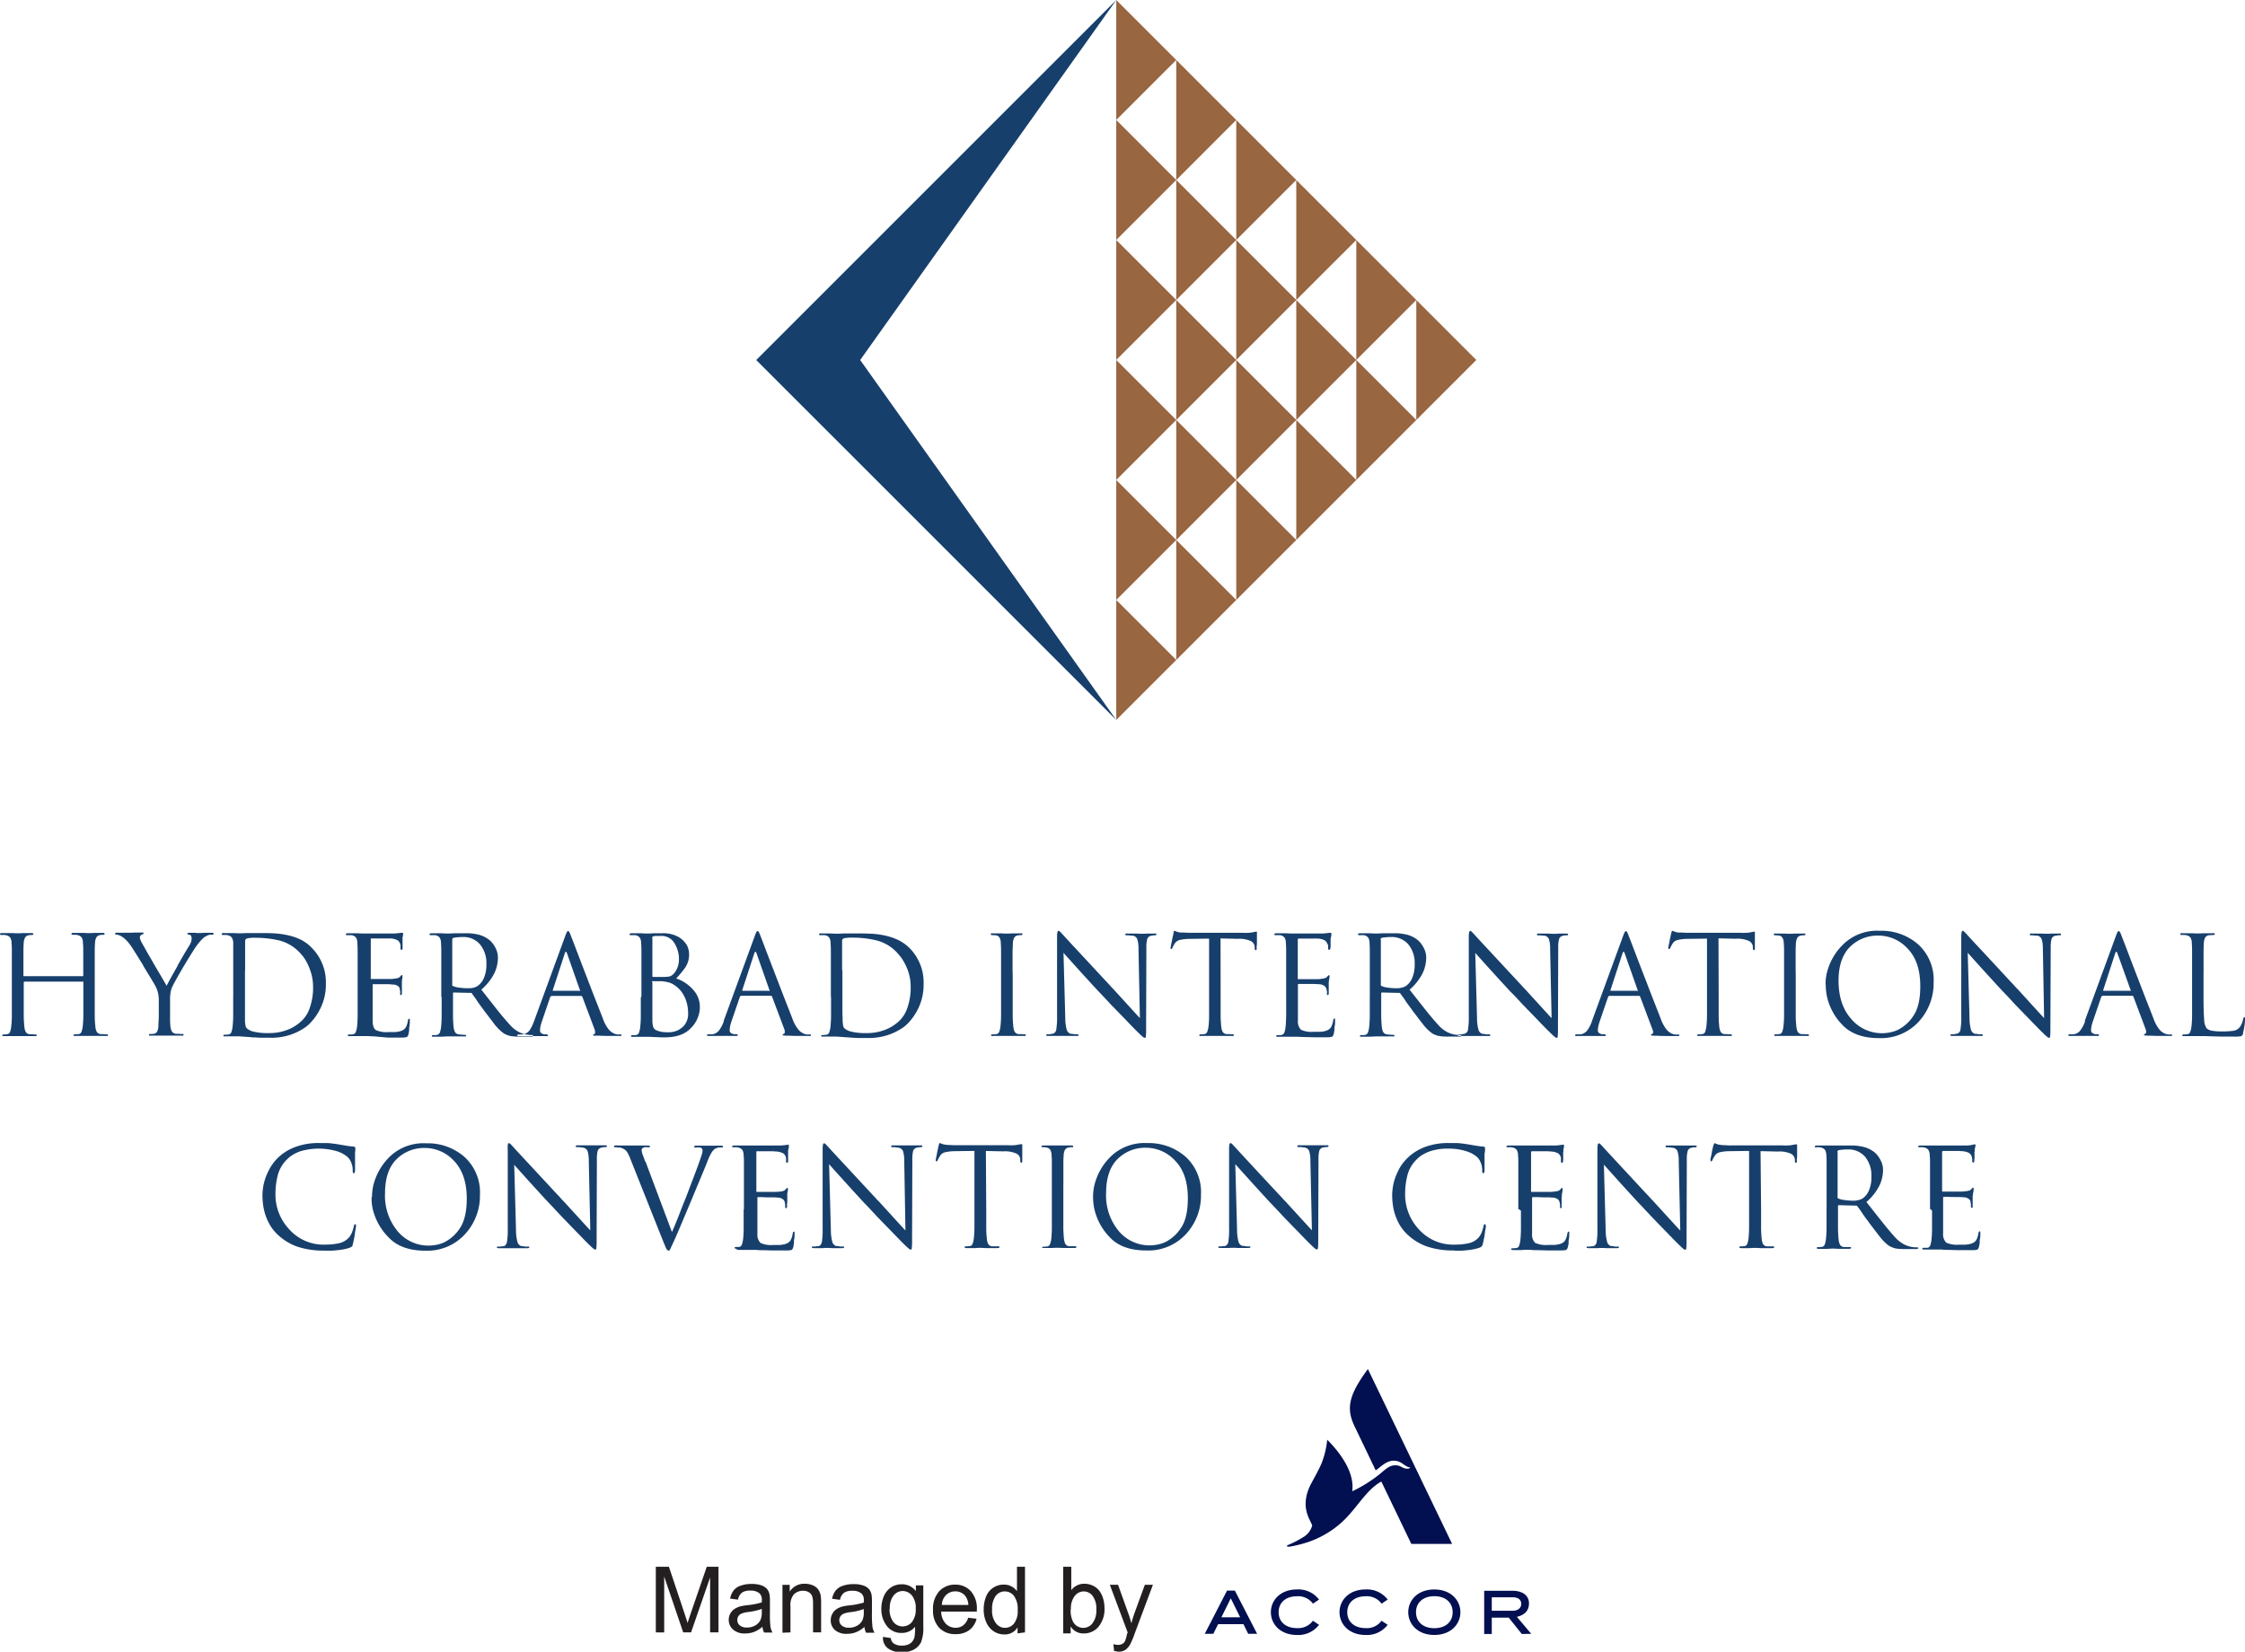 <?xml version="1.0" encoding="UTF-8"?> <svg xmlns="http://www.w3.org/2000/svg" viewBox="0 0 504 370.88"><defs><style>.cls-1{fill:#173f6c;}.cls-1,.cls-2{fill-rule:evenodd;}.cls-2{fill:#986641;}.cls-3{fill:#231f20;}.cls-4{fill:#020f50;}</style></defs><g id="Layer_2" data-name="Layer 2"><g id="Layer_1-2" data-name="Layer 1"><path class="cls-1" d="M21.27,218.36v5.42c0,1.5,0,2.83,0,4a22.87,22.87,0,0,0,.14,2.72,3.08,3.08,0,0,0,.29,1.15,1.1,1.1,0,0,0,.91.55l.26,0,.29,0,.48.05H24a.25.25,0,0,1,.2.06.21.21,0,0,1,.05.13.17.17,0,0,1-.12.17,1.25,1.25,0,0,1-.38,0H22.18l-.88,0c-.37,0-.67,0-.91,0l-.41,0-.42,0c-.23,0-.5,0-.81,0h-.53l-.67,0H17a1.18,1.18,0,0,1-.37,0,.17.17,0,0,1-.12-.17.18.18,0,0,1,.06-.13.27.27,0,0,1,.19-.06h.21l.25,0,.24-.05.22,0a.8.8,0,0,0,.63-.55,5.64,5.64,0,0,0,.26-1.15,25.24,25.24,0,0,0,.14-2.72c0-1.16,0-2.48,0-4v-3.26a.13.13,0,0,0-.07-.11.19.19,0,0,0-.12,0h-13l-.13.06s-.06.07-.06.15v3.2c0,1.49,0,2.82,0,4a25.4,25.4,0,0,0,.14,2.72,3.28,3.28,0,0,0,.29,1.14,1.1,1.1,0,0,0,.91.55l.26,0,.29,0,.48.05H8c.11,0,.17,0,.2.06a.21.21,0,0,1,.05.13.17.17,0,0,1-.12.17,1.22,1.22,0,0,1-.37,0H6.17l-.88,0c-.36,0-.67,0-.9,0l-.42,0-.41,0c-.24,0-.51,0-.82,0H2.22l-.68,0H1a1.22,1.22,0,0,1-.37,0,.17.17,0,0,1-.12-.17.18.18,0,0,1,.06-.13.25.25,0,0,1,.19-.06H.92l.25,0,.25-.05.21,0a.8.8,0,0,0,.63-.55,5,5,0,0,0,.26-1.15,22.87,22.87,0,0,0,.14-2.72c0-1.16,0-2.48,0-4V213.73c0-.79,0-1.42-.07-1.89v-.09a2.2,2.2,0,0,0-.29-1.2,1.48,1.48,0,0,0-1-.56l-.24-.05H.74a1.18,1.18,0,0,0-.27,0H.25a.31.31,0,0,1-.17-.05.13.13,0,0,1-.08-.14.18.18,0,0,1,.12-.19.91.91,0,0,1,.37-.05H1.54q.3,0,.6,0h.57l.85.05h.83l.81-.05h.52l.68,0H7a.94.94,0,0,1,.37.05.18.18,0,0,1,.12.19.15.15,0,0,1-.08.14.31.31,0,0,1-.17.05H7.14l-.28,0-.39.06a1.15,1.15,0,0,0-.85.54,2.93,2.93,0,0,0-.3,1.22v.09q-.06.71-.06,1.89V219c0,.1,0,.17.06.19a.31.31,0,0,0,.13,0H18.5a.13.13,0,0,0,.12,0c.05,0,.07-.08.07-.16v-5.33c0-.79,0-1.42-.07-1.9v-.09a2.35,2.35,0,0,0-.29-1.2,1.5,1.5,0,0,0-1-.56l-.24-.05h-.31a1.18,1.18,0,0,0-.27,0h-.23a.3.3,0,0,1-.16-.05.13.13,0,0,1-.08-.14.18.18,0,0,1,.12-.19.91.91,0,0,1,.37-.05h1.05q.3,0,.6,0h.57l.84.05h.83l.82-.05h.52l.68,0H23a.86.86,0,0,1,.36.05.18.18,0,0,1,.13.19.15.15,0,0,1-.08.14.34.34,0,0,1-.17.05h-.09l-.28,0-.4.06a1.13,1.13,0,0,0-.84.54,2.93,2.93,0,0,0-.3,1.22v.09q-.06.71-.06,1.89v4.63Zm14.38,9v-2.65a7.64,7.64,0,0,0-.14-1.6,7.25,7.25,0,0,0-.35-1.14,1.58,1.58,0,0,1-.11-.23,2.4,2.4,0,0,0-.11-.23c-.06-.15-.37-.68-.92-1.59s-1.16-1.91-1.82-3a.56.56,0,0,1-.05-.08.16.16,0,0,0,0-.07l-1.52-2.45c-.49-.77-.84-1.33-1.07-1.68a11.72,11.72,0,0,0-1.12-1.43,5.69,5.69,0,0,0-1-.85l-.2-.12-.23-.13a2.58,2.58,0,0,0-.48-.18,1.54,1.54,0,0,0-.38-.06.51.51,0,0,1-.22-.05.17.17,0,0,1-.09-.17.18.18,0,0,1,.09-.15.58.58,0,0,1,.31-.06h.58l.83,0h.13a.27.27,0,0,1,.12,0c.33,0,.63,0,.89,0h.8l.59-.05.77,0h.89a.55.55,0,0,1,.32.06.17.17,0,0,1,.08.15.16.16,0,0,1,0,.08.11.11,0,0,1-.09.05l-.16.06a.76.76,0,0,0-.18.09.85.85,0,0,0-.29.23.47.47,0,0,0-.11.33,1.43,1.43,0,0,0,.11.56,5,5,0,0,0,.29.64c.12.22.47.82,1,1.78s1.17,2,1.8,3.14l1.79,3.05c.55.94.9,1.53,1,1.75.15-.3.46-.89.93-1.75s1-1.78,1.54-2.74a.2.2,0,0,0,0-.08.18.18,0,0,1,.05-.07c.55-1,1.08-1.91,1.58-2.76l1-1.65a3.67,3.67,0,0,0,.41-.87,2.73,2.73,0,0,0,.11-.7,1.41,1.41,0,0,0-.11-.57.52.52,0,0,0-.38-.29.37.37,0,0,0-.11,0,.13.13,0,0,0-.08,0l-.2-.11a.16.16,0,0,1-.08-.14c0-.06,0-.1.14-.13a1,1,0,0,1,.36-.05h.49a2.31,2.31,0,0,0,.37,0h.37l.49.05h.77l.89-.05h.22l.83,0h.59a.59.59,0,0,1,.27.05c.08,0,.13.07.13.13a.21.21,0,0,1-.11.19.6.6,0,0,1-.29.06,4.14,4.14,0,0,0-.45,0,2.81,2.81,0,0,0-.54.17l-.23.11-.2.11a2.38,2.38,0,0,0-.39.25,1.79,1.79,0,0,0-.32.3,4.51,4.51,0,0,0-.43.44c-.14.16-.31.35-.49.58a16.17,16.17,0,0,0-1.17,1.69c-.54.84-1.1,1.76-1.7,2.74a1.23,1.23,0,0,1-.14.25l-.14.22c-.63,1.06-1.21,2.06-1.73,3s-.86,1.56-1,1.89a4.75,4.75,0,0,0-.34,1.14c-.06.37-.1.73-.13,1.08v3.48c0,.26,0,.68,0,1.26s0,1.19.08,1.84a2.89,2.89,0,0,0,.32,1.15,1.19,1.19,0,0,0,.94.55l.26,0,.29,0,.48.05H41a.28.28,0,0,1,.21.06.2.2,0,0,1,0,.13.17.17,0,0,1-.12.17,1.22,1.22,0,0,1-.37,0H39.14l-.88,0c-.36,0-.67,0-.9,0l-.42,0-.41,0c-.24,0-.51,0-.82,0h-.53l-.67,0h-.58a1.14,1.14,0,0,1-.37,0,.17.17,0,0,1-.13-.17.18.18,0,0,1,.06-.13.27.27,0,0,1,.19-.06h.21l.25,0,.25-.05.21,0a1,1,0,0,0,.7-.55,2.91,2.91,0,0,0,.26-1.15c0-.65.06-1.27.08-1.84s0-1,0-1.23Zm16.71-3.61V213.73c0-.79,0-1.42,0-1.89v-.09a2.49,2.49,0,0,0-.3-1.2,1.5,1.5,0,0,0-1-.56l-.25-.05h-.3a1.09,1.09,0,0,0-.26,0h-.24a.34.34,0,0,1-.17-.05.14.14,0,0,1-.07-.14.18.18,0,0,1,.12-.19.88.88,0,0,1,.37-.05h1q.3,0,.6,0h.57l.84.05h1l1-.05,1.09,0h2.14c.84,0,1.81,0,2.89.06a18.3,18.3,0,0,1,3.36.46,13.37,13.37,0,0,1,2.86,1A9.63,9.63,0,0,1,70.16,213a10.93,10.93,0,0,1,3,7.82,12.11,12.11,0,0,1-1,5.11,13,13,0,0,1-2.31,3.57,7.91,7.91,0,0,1-.58.58,8.65,8.65,0,0,1-.77.62,13.16,13.16,0,0,1-8,2.31l-1.07,0-1.11,0-1.09-.07c-.36,0-.7,0-1-.06l-1.72-.12-.83-.06-.42,0c-.23,0-.51,0-.81,0H51.9l-.67,0h-.59a1.18,1.18,0,0,1-.37,0,.17.17,0,0,1-.12-.17.18.18,0,0,1,.06-.13.24.24,0,0,1,.18-.06h.22l.25,0,.24-.05.22,0a.8.8,0,0,0,.63-.55,5.64,5.64,0,0,0,.26-1.15,25.24,25.24,0,0,0,.14-2.72c0-1.16,0-2.48,0-4ZM55,217.87v3.82c0,1.64,0,3.1,0,4.37s0,2.05,0,2.34c0,.12,0,.26,0,.42s0,.31,0,.47c0,.31.06.6.1.88a1.26,1.26,0,0,0,.18.57l.06.08a.22.22,0,0,0,.06.07,3.53,3.53,0,0,0,1.5.75,14.12,14.12,0,0,0,3.62.33,11,11,0,0,0,4.06-.75,9.46,9.46,0,0,0,3.26-2.11,7.15,7.15,0,0,0,1.73-2.89,14.05,14.05,0,0,0,.71-3.76c0-.12,0-.24,0-.36v-.35a10.86,10.86,0,0,0-.68-4A12,12,0,0,0,68.22,215c-.14-.19-.28-.36-.41-.51s-.27-.3-.39-.45a9.54,9.54,0,0,0-4.74-2.87,23.54,23.54,0,0,0-5.33-.6H57l-.43,0-.71.07a1.69,1.69,0,0,0-.46.11.58.58,0,0,0-.29.23.81.81,0,0,0-.08.39c0,.39,0,1,0,1.84v4.68Z"></path><path class="cls-1" d="M80.29,223.78V213.73q0-1.18-.06-1.89v-.09a2.28,2.28,0,0,0-.3-1.2,1.52,1.52,0,0,0-1-.56,1.19,1.19,0,0,0-.24,0l-.31,0a1.09,1.09,0,0,0-.26,0h-.23a.26.26,0,0,1-.17-.05.14.14,0,0,1-.08-.13.18.18,0,0,1,.12-.2.94.94,0,0,1,.37-.05h1.05q.3,0,.6,0h.57l.85.05h6.18l1.28,0,.79-.08.54-.07a.17.17,0,0,0,.1,0l.08,0a0,0,0,0,1,0,0l.11,0,.11,0s.07,0,.09.08a.56.56,0,0,1,0,.2,2.19,2.19,0,0,1,0,.31,4.47,4.47,0,0,0-.11.52,2,2,0,0,0,0,.28c0,.1,0,.21,0,.34s0,.22,0,.41,0,.41,0,.63,0,.4,0,.59a2.35,2.35,0,0,1,0,.4V213c0,.06,0,.12-.08.19a.14.14,0,0,1-.14.09.2.2,0,0,1-.18-.11.6.6,0,0,1-.06-.29c0-.08,0-.19,0-.31s0-.26,0-.4,0-.13-.07-.2a1.17,1.17,0,0,0-.06-.2,1.55,1.55,0,0,0-.53-.65,3.92,3.92,0,0,0-1.65-.4c-.13,0-.39,0-.79,0l-1.31,0-1.37,0h-.75a.14.14,0,0,0-.14.08.47.47,0,0,0,0,.23v8.46a.75.75,0,0,0,0,.26c0,.06.07.08.15.08h4c.46,0,.77,0,.93-.05a8.7,8.7,0,0,0,.9-.14,1.12,1.12,0,0,0,.55-.29l.26-.29a.34.34,0,0,1,.2-.11.13.13,0,0,1,.11.05.28.28,0,0,1,0,.2,2.71,2.71,0,0,1,0,.34c0,.16-.07.37-.11.64a3.18,3.18,0,0,0,0,.34c0,.12,0,.26,0,.4a3,3,0,0,0,0,.37c0,.14,0,.29,0,.43s0,.51,0,.74,0,.37,0,.43V223a.87.87,0,0,1-.05.31.17.17,0,0,1-.17.12.19.19,0,0,1-.17-.07.4.4,0,0,1,0-.2c0-.17,0-.33,0-.48a2.61,2.61,0,0,0-.1-.54.31.31,0,0,1,0-.12.61.61,0,0,0,0-.12,1.36,1.36,0,0,0-.45-.53,2.06,2.06,0,0,0-1.06-.3c-.18,0-.47-.05-.87-.07s-.82,0-1.25,0l-1.42,0-.86,0a.21.21,0,0,0-.17.06.27.27,0,0,0,0,.16v8c0,1.07.27,1.76.69,2.06a5.65,5.65,0,0,0,2.88.46h.69a7,7,0,0,0,.79,0,6.93,6.93,0,0,0,.78-.1,4.78,4.78,0,0,0,.69-.2,1.91,1.91,0,0,0,.93-.76,4.4,4.4,0,0,0,.46-1.46c0-.16.07-.28.1-.36a.18.18,0,0,1,.17-.1.15.15,0,0,1,.16.12,1.2,1.2,0,0,1,0,.28v.06c0,.06,0,.25,0,.57a9.59,9.59,0,0,1-.14,1,1.82,1.82,0,0,1,0,.32,1.93,1.93,0,0,0,0,.33,3,3,0,0,0-.09.43q0,.21-.06.33c-.1.4-.26.62-.46.68a5,5,0,0,1-1.2.1c-1.17,0-2.18,0-3,0L84,232.71l-1.49-.06-.91,0h-.14l-.26,0h-.83l-.26,0h-.26l-.68,0h-.58a1.14,1.14,0,0,1-.37,0,.17.17,0,0,1-.13-.17.17.17,0,0,1,.07-.13.24.24,0,0,1,.18-.06h.21l.25,0,.25,0,.21-.05a.8.8,0,0,0,.63-.55,5.63,5.63,0,0,0,.27-1.14,26.1,26.1,0,0,0,.13-2.73c0-1.16,0-2.48,0-4Zm18.78,0V213.73q0-1.18-.06-1.89v-.09a2.39,2.39,0,0,0-.29-1.2,1.57,1.57,0,0,0-1-.56,1.19,1.19,0,0,0-.24,0l-.31,0a1.09,1.09,0,0,0-.26,0h-.23a.25.25,0,0,1-.17-.05.14.14,0,0,1-.08-.13.18.18,0,0,1,.12-.2.94.94,0,0,1,.37-.05h1.05l.6,0h.57l.85.05h1l1-.05h.4l.9,0h1.4l.63,0a11.31,11.31,0,0,1,2.27.35,6.53,6.53,0,0,1,2.07,1,4.73,4.73,0,0,1,.38.31,5.75,5.75,0,0,1,.42.43,6.91,6.91,0,0,1,.91,1.46,4.72,4.72,0,0,1,.41,2,8.19,8.19,0,0,1-.81,3.45,12.24,12.24,0,0,1-2.91,3.66l3.49,4.44q1.59,2,2.91,3.44a7.13,7.13,0,0,0,2.22,1.73,7.28,7.28,0,0,0,1.54.49c.28,0,.53.07.75.08h.45a.32.32,0,0,1,.2.06.19.19,0,0,1,.08.13c0,.08-.06.14-.16.17a2.53,2.53,0,0,1-.58,0h-2.19a14.2,14.2,0,0,1-2-.1,4.13,4.13,0,0,1-1.27-.42.09.09,0,0,0-.06,0,4.79,4.79,0,0,1-.53-.34c-.16-.12-.32-.26-.49-.4a11.34,11.34,0,0,1-1.45-1.57l-1.69-2.22-.31-.4-.3-.4c-.05-.06-.09-.13-.14-.2a1.86,1.86,0,0,1-.14-.2c-.51-.67-1-1.33-1.43-2s-.79-1.1-1-1.4l0-.05,0-.05-.14-.06a.43.43,0,0,0-.17,0l-3.78-.09a.3.3,0,0,0-.17.09.31.31,0,0,0,0,.19v.7c0,1.5,0,2.83,0,4a26.1,26.1,0,0,0,.13,2.73,3.27,3.27,0,0,0,.3,1.14,1.09,1.09,0,0,0,.91.55l.26.05h.29l.48.05h.35c.11,0,.17,0,.2.06a.24.24,0,0,1,0,.13.17.17,0,0,1-.13.17,1.11,1.11,0,0,1-.36,0h-1.59l-.88,0-.91,0-.41,0-1.11.06h-.58l-.65,0h-.55a1.25,1.25,0,0,1-.38,0,.17.17,0,0,1-.12-.17.19.19,0,0,1,.06-.13.27.27,0,0,1,.19-.06h.21l.25,0,.24,0a1,1,0,0,0,.22-.05.8.8,0,0,0,.63-.55,5.63,5.63,0,0,0,.27-1.14,26.1,26.1,0,0,0,.13-2.73c0-1.16,0-2.48,0-4Zm2.46-12.8V221a.55.55,0,0,0,0,.25.36.36,0,0,0,.17.15,3.73,3.73,0,0,0,1.18.33,14.47,14.47,0,0,0,1.8.17H105l.51,0a3.64,3.64,0,0,0,.54-.07c.2,0,.41-.1.63-.17a2.73,2.73,0,0,0,.63-.33,4.14,4.14,0,0,0,1.34-1.77,7.3,7.3,0,0,0,.54-3,6.58,6.58,0,0,0-1.44-4.52,4.9,4.9,0,0,0-3.89-1.64,11.55,11.55,0,0,0-1.24.07,6.91,6.91,0,0,0-.82.12.35.35,0,0,0-.19.12.46.46,0,0,0-.06.25Zm18.35,18.35,7-19.12a8.15,8.15,0,0,1,.34-.83.63.63,0,0,1,.24-.31,0,0,0,0,1,0,0h.13a0,0,0,0,1,0,0c.08,0,.16.11.25.26a7.35,7.35,0,0,1,.33.82c.15.35.61,1.55,1.39,3.6s1.63,4.27,2.55,6.65q.93,2.43,1.81,4.66l1.43,3.65a7.77,7.77,0,0,0,1.49,2.66,3.49,3.49,0,0,0,1.16.76,2.69,2.69,0,0,0,.67.15l.56,0a.71.71,0,0,1,.23,0c.05,0,.07.07.07.16s-.06.14-.18.17a1.85,1.85,0,0,1-.43,0h-1.63c-.87,0-1.8,0-2.81-.06h-.64l-.49,0c-.13,0-.19-.06-.19-.14a.16.16,0,0,1,.06-.14.48.48,0,0,1,.16-.08l.06,0a.46.46,0,0,0,.14-.14.39.39,0,0,0,0-.29v-.12a.57.57,0,0,0,0-.13.61.61,0,0,0,0-.12l-2.86-7.61a.28.28,0,0,0-.09-.1.36.36,0,0,0-.19-.05h-6.62a.38.38,0,0,0-.18.09l-.13.19-1.84,5.4a8.68,8.68,0,0,0-.33,1.13,4.73,4.73,0,0,0-.1.95.66.66,0,0,0,.29.6,1.59,1.59,0,0,0,.63.26.27.27,0,0,0,.12,0h.12l.31,0a.67.67,0,0,1,.23.08.14.14,0,0,1,.08.14.17.17,0,0,1-.12.17,1.05,1.05,0,0,1-.34,0h-.46l-.53,0h-.37l-.63,0-.41,0-.48,0-.85,0-.7,0h-1.42a1.59,1.59,0,0,1-.44,0,.17.17,0,0,1-.14-.17.15.15,0,0,1,.07-.14.39.39,0,0,1,.2-.05h.22a1,1,0,0,0,.24,0h.21l.2,0a2.29,2.29,0,0,0,1.63-.95,8.35,8.35,0,0,0,.95-1.94Zm10.19-6.81c.08,0,.13,0,.14,0a.19.19,0,0,0,0-.14L127.27,214c-.08-.2-.16-.3-.23-.3s-.15.11-.23.33l-2.71,8.29a.23.23,0,0,0,0,.09v.06a.05.05,0,0,0,0,0h6ZM144,223.78V213.73q0-1.18-.06-1.89v-.09a2.49,2.49,0,0,0-.3-1.2,1.54,1.54,0,0,0-1-.56,1.18,1.18,0,0,0-.25,0l-.3,0a1.12,1.12,0,0,0-.27,0h-.23a.24.24,0,0,1-.16-.05.13.13,0,0,1-.08-.13.18.18,0,0,1,.12-.2.91.91,0,0,1,.37-.05h1q.3,0,.6,0H144l.84.05h1l.78-.05.93,0h1a7,7,0,0,1,3.83.86,5.52,5.52,0,0,1,1.86,1.88,5,5,0,0,1,.35,1,3.59,3.59,0,0,1,.11.88,5.21,5.21,0,0,1-.91,3.14,22.52,22.52,0,0,1-2,2.4,4.66,4.66,0,0,1,.71.25,7.15,7.15,0,0,1,.74.36,9.1,9.1,0,0,1,2.66,2.25,5.55,5.55,0,0,1,1.21,3.64v.33a6.79,6.79,0,0,1-2.09,4.38q-1.94,2-5.76,2c-.16,0-.43,0-.8,0l-1.17-.06h-.24l-1.23-.06-.65,0-.42,0-.81,0h-.53l-.67,0h-.59a1.18,1.18,0,0,1-.37,0,.17.17,0,0,1-.12-.17.19.19,0,0,1,.06-.13.24.24,0,0,1,.18-.06h.22l.25,0,.24,0,.22-.05a.8.8,0,0,0,.63-.55,5.68,5.68,0,0,0,.26-1.14,23.19,23.19,0,0,0,.14-2.73c0-1.16,0-2.48,0-4Zm2.46-3.23v6.93c0,.84,0,1.34,0,1.51a1.09,1.09,0,0,0,0,.18.62.62,0,0,1,0,.19,5.61,5.61,0,0,0,.2,1.29,1.41,1.41,0,0,0,.72.71h0l.05,0a2.77,2.77,0,0,0,.53.2l.58.14.92.09.68,0a4.88,4.88,0,0,0,.73-.06,4.45,4.45,0,0,0,2.73-1.48,4.06,4.06,0,0,0,.88-2.83,9.27,9.27,0,0,0-.11-1.33,8,8,0,0,0-.36-1.44,7.09,7.09,0,0,0-.92-1.82,6.14,6.14,0,0,0-1.6-1.57,4.26,4.26,0,0,0-1.39-.67,7.58,7.58,0,0,0-1.16-.22,3.73,3.73,0,0,0-.5-.05h-1.91a.21.21,0,0,0-.14,0,.32.32,0,0,0,0,.17Zm0-9.76V219a.6.6,0,0,0,0,.25.56.56,0,0,0,.18.12l.15,0,.24,0,.61,0,.87,0a12.18,12.18,0,0,0,1.62-.08,1.67,1.67,0,0,0,.91-.45.87.87,0,0,1,.14-.12.76.76,0,0,0,.14-.16,4.33,4.33,0,0,0,.79-1.35,4.73,4.73,0,0,0,.31-1.75v-.5a7,7,0,0,0-1.07-3.29,3.37,3.37,0,0,0-3.08-1.51l-.42,0-.54,0-.26,0-.26.06a.62.62,0,0,0-.29.11.28.28,0,0,0-.08.23Z"></path><path class="cls-1" d="M162.43,229.33l7-19.12a8.75,8.75,0,0,1,.33-.83.7.7,0,0,1,.25-.31,0,0,0,0,1,0,0h.12a0,0,0,0,1,0,0c.09,0,.17.11.25.26a7.33,7.33,0,0,1,.34.81c.14.35.61,1.55,1.38,3.61l2.56,6.65q.93,2.43,1.8,4.66c.59,1.49,1.06,2.7,1.43,3.65a8,8,0,0,0,1.5,2.66,3.46,3.46,0,0,0,1.15.76,2.77,2.77,0,0,0,.68.15l.55,0a.67.67,0,0,1,.23,0s.08.07.08.16-.06.14-.19.17a1.8,1.8,0,0,1-.43,0h-1.63c-.86,0-1.79,0-2.8-.06h-.65l-.49-.05c-.12,0-.18,0-.18-.13a.16.16,0,0,1,.06-.14.53.53,0,0,1,.15-.08l.07,0a.45.45,0,0,0,.13-.14.38.38,0,0,0,.05-.29v-.13a.5.5,0,0,0,0-.12.56.56,0,0,0,0-.12l-2.86-7.61a.47.47,0,0,0-.1-.1.3.3,0,0,0-.18-.05H166.4a.48.48,0,0,0-.19.09.78.78,0,0,0-.12.19l-1.85,5.4a8.55,8.55,0,0,0-.32,1.13,4.78,4.78,0,0,0-.11.95.68.68,0,0,0,.29.6,1.7,1.7,0,0,0,.64.26.27.27,0,0,0,.12,0H165l.31,0a.76.76,0,0,1,.23.08.15.15,0,0,1,.08.14.17.17,0,0,1-.13.17,1,1,0,0,1-.34,0h-.46l-.52,0h-.37c-.22,0-.44,0-.63,0a3.75,3.75,0,0,0-.42,0c-.08,0-.24,0-.47,0s-.52,0-.85,0l-.71,0h-1.41a1.62,1.62,0,0,1-.45,0,.18.18,0,0,1-.14-.17.15.15,0,0,1,.08-.14.39.39,0,0,1,.2-.05h.21a1,1,0,0,0,.25,0,.71.71,0,0,0,.2,0h.2a2.27,2.27,0,0,0,1.63-.95,8.35,8.35,0,0,0,1-1.94Zm10.19-6.81c.08,0,.13,0,.14,0a.25.25,0,0,0,0-.14L169.82,214c-.09-.2-.16-.3-.23-.3s-.15.11-.24.33l-2.71,8.29a.23.23,0,0,0,0,.09v.06s0,0,0,0h6Zm13.91,1.26V213.73q0-1.18-.06-1.89v-.09a2.39,2.39,0,0,0-.29-1.2,1.5,1.5,0,0,0-1-.56,1.31,1.31,0,0,0-.25,0,1.62,1.62,0,0,0-.31,0,1.09,1.09,0,0,0-.26,0h-.23a.34.34,0,0,1-.17-.05.15.15,0,0,1-.08-.14.2.2,0,0,1,.13-.2,1.14,1.14,0,0,1,.37,0h1l.6,0h.57l.85.05h1l1-.05,1.1,0h2.14c.84,0,1.8,0,2.89.06a17.48,17.48,0,0,1,3.36.46,13.37,13.37,0,0,1,2.86,1,9.78,9.78,0,0,1,2.62,1.94,11.12,11.12,0,0,1,2.07,3.14,10.88,10.88,0,0,1,.91,4.68,12.26,12.26,0,0,1-1,5.11,13,13,0,0,1-2.31,3.57,8.19,8.19,0,0,1-.59.58,7.42,7.42,0,0,1-.77.62,13.45,13.45,0,0,1-3.14,1.58,13.72,13.72,0,0,1-4.83.73l-1.08,0-1.11,0-1.09-.06-1-.07-1.72-.12-.83-.06-.42,0c-.24,0-.51,0-.82,0h-.52l-.68,0h-.58a1.14,1.14,0,0,1-.37,0,.17.17,0,0,1-.12-.17.18.18,0,0,1,.06-.13.24.24,0,0,1,.18-.06h.22l.24,0,.25-.05.22,0a.81.81,0,0,0,.63-.56,5.37,5.37,0,0,0,.26-1.14,25.24,25.24,0,0,0,.14-2.72c0-1.16,0-2.48,0-4Zm2.59-5.91v3.82c0,1.64,0,3.1,0,4.37s0,2.05.05,2.34a3.25,3.25,0,0,0,0,.42c0,.15,0,.31,0,.47a7.88,7.88,0,0,0,.1.88,1.26,1.26,0,0,0,.18.57l.06.08.06.08a3.5,3.5,0,0,0,1.49.73,13.63,13.63,0,0,0,3.62.34,11,11,0,0,0,4.06-.75,9.41,9.41,0,0,0,3.27-2.11,7.14,7.14,0,0,0,1.72-2.89,13.74,13.74,0,0,0,.71-3.76,2.19,2.19,0,0,0,0-.36v-.35a10.66,10.66,0,0,0-.68-4,12.44,12.44,0,0,0-1.47-2.77l-.42-.51-.38-.45a9.45,9.45,0,0,0-4.75-2.87,22.84,22.84,0,0,0-5.32-.61l-.4,0-.43,0-.71.07a1.69,1.69,0,0,0-.46.11.58.58,0,0,0-.29.23.71.71,0,0,0-.08.39c0,.39,0,1,0,1.84v4.68Zm38.23.5v5.41c0,1.5,0,2.83,0,4a25.24,25.24,0,0,0,.14,2.72,3.16,3.16,0,0,0,.29,1.14,1.11,1.11,0,0,0,.91.56l.26,0,.29,0,.48.05h.35a.28.28,0,0,1,.21.06.2.2,0,0,1,0,.13.17.17,0,0,1-.12.17,1.22,1.22,0,0,1-.37,0h-1.59l-.88,0c-.36,0-.67,0-.9,0l-.42,0-.41,0c-.24,0-.51,0-.82,0h-.52l-.68,0h-.58a1.25,1.25,0,0,1-.38,0,.17.17,0,0,1-.12-.17.18.18,0,0,1,.06-.13.25.25,0,0,1,.19-.06H223l.25,0,.25-.05.21,0a.8.8,0,0,0,.63-.56,5.37,5.37,0,0,0,.26-1.14,22.87,22.87,0,0,0,.14-2.72c0-1.16,0-2.48,0-4V213.73q0-1.18-.06-1.89v-.09a2.52,2.52,0,0,0-.28-1.2,1.15,1.15,0,0,0-.77-.53l-.12,0-.13,0-.4-.05h-.3a.31.31,0,0,1-.17-.05.13.13,0,0,1-.08-.14.2.2,0,0,1,.12-.2,1.22,1.22,0,0,1,.37,0h.59c.22,0,.45,0,.67,0h.62l.82.05h.83l.81-.05h.53l.67,0h.59a1.18,1.18,0,0,1,.37,0,.2.2,0,0,1,.12.2.14.14,0,0,1-.07.14.37.37,0,0,1-.17.05h-.1l-.27,0-.41.06a1.13,1.13,0,0,0-.84.54,2.94,2.94,0,0,0-.29,1.22v.09c0,.47-.07,1.1-.07,1.89v4.64Zm11.4-4.59.4,14.74a10.49,10.49,0,0,0,.32,2.67,1.37,1.37,0,0,0,.88.94l.17,0,.17,0a3.62,3.62,0,0,0,.7.11h.49a.31.31,0,0,1,.19.05.16.16,0,0,1,.06.14.17.17,0,0,1-.14.17,1.44,1.44,0,0,1-.41,0h-1.2l-1,0c-.29,0-.52,0-.71,0a3.1,3.1,0,0,0-.37,0l-.38,0c-.2,0-.42,0-.66,0l-.89,0h-1a1.12,1.12,0,0,1-.35,0,.17.17,0,0,1-.14-.17.16.16,0,0,1,.06-.14.3.3,0,0,1,.18-.05h.4a3.59,3.59,0,0,0,.53-.08l.17-.05.17,0a1.13,1.13,0,0,0,.75-1,17.19,17.19,0,0,0,.17-2.92l0-17.67a5.38,5.38,0,0,1,.08-1.19c.05-.22.14-.32.26-.32a.44.44,0,0,1,.26.14,2.42,2.42,0,0,1,.32.32l.09.09a2.28,2.28,0,0,1,.22.23,1.8,1.8,0,0,0,.19.2q.33.4,3.29,3.57l6.5,7,.54.57.5.57.19.19.18.18,3.65,4c1.14,1.26,1.91,2.1,2.32,2.53L255.59,213a6.79,6.79,0,0,0-.27-2.1,1.27,1.27,0,0,0-.94-.8l-.21,0-.22,0a4.94,4.94,0,0,0-.63-.08h-.44c-.11,0-.17,0-.2-.06a.28.28,0,0,1-.05-.16c0-.1.06-.16.17-.18a2.64,2.64,0,0,1,.45,0h1.2l.8,0,.75.05h.82l.58-.05.77,0h.89a2.1,2.1,0,0,1,.4,0,.17.17,0,0,1,.16.18.19.19,0,0,1-.09.16.49.49,0,0,1-.25.06H259l-.45.08a1.12,1.12,0,0,0-1,.76,7.13,7.13,0,0,0-.19,2l-.06,18a15.51,15.51,0,0,1-.06,1.86c0,.22-.11.33-.22.33a1.25,1.25,0,0,1-.6-.36c-.27-.23-.83-.76-1.64-1.58-.13-.12-.77-.78-1.94-2s-2.45-2.51-3.82-3.94a.79.79,0,0,0-.14-.17l-.14-.14-1-1.08c-.34-.35-.66-.7-1-1.05l-.06-.06-.06-.06c-1.77-1.91-3.4-3.7-4.91-5.37s-2.51-2.79-3-3.34Zm35.28,10c0,1.5,0,2.83,0,4a25.24,25.24,0,0,0,.14,2.72,3.16,3.16,0,0,0,.29,1.14,1.11,1.11,0,0,0,.91.56l.26,0,.3,0,.47.05h.36c.1,0,.17,0,.19.06a.17.17,0,0,1,.05.13.17.17,0,0,1-.12.17,1.18,1.18,0,0,1-.37,0h-1.59l-.87,0c-.37,0-.68,0-.91,0l-.42,0-.41,0c-.24,0-.51,0-.82,0H271l-.68,0h-.59a1.11,1.11,0,0,1-.36,0,.17.17,0,0,1-.13-.17.19.19,0,0,1,.07-.13.24.24,0,0,1,.18-.06h.22l.24,0,.25-.05.21,0a.8.8,0,0,0,.63-.56,5.32,5.32,0,0,0,.27-1.14,23.27,23.27,0,0,0,.13-2.72c0-1.16,0-2.48,0-4V210.76l-4.56.06a9.62,9.62,0,0,0-2.09.26,1.9,1.9,0,0,0-1.05.76c-.16.27-.28.46-.35.6a3.62,3.62,0,0,0-.17.35.51.51,0,0,1-.14.25.27.27,0,0,1-.17.06s-.07,0-.11-.08a.37.37,0,0,1,0-.2,4.35,4.35,0,0,1,.09-.58c.06-.31.13-.65.22-1a.13.13,0,0,1,0-.06.14.14,0,0,0,0-.06q.12-.53.21-1c.07-.28.11-.46.13-.52a.56.56,0,0,0,0-.12.61.61,0,0,1,0-.12,1,1,0,0,1,.09-.24c0-.07.08-.1.12-.1a.52.52,0,0,1,.22.06,2,2,0,0,0,.31.12,2.42,2.42,0,0,0,.35.11,4.34,4.34,0,0,0,.48.08l.37,0,.37,0,1,.06.69,0,11.55,0a8.63,8.63,0,0,0,1.27,0c.36,0,.66-.06.91-.1l.56-.11.3-.05c.09,0,.13,0,.14.11a1.84,1.84,0,0,1,0,.26c0,.19,0,.41,0,.68s0,.54,0,.83v.4c0,.35,0,.66-.05.94s0,.46,0,.54a.53.53,0,0,1-.06.31.18.18,0,0,1-.32,0,1.6,1.6,0,0,1-.08-.41l0-.38a1.65,1.65,0,0,0-.83-1.15,6.22,6.22,0,0,0-2.95-.51l-3.88-.09Z"></path><path class="cls-1" d="M288.74,223.78V213.73q0-1.18-.06-1.89v-.09a2.39,2.39,0,0,0-.29-1.2,1.53,1.53,0,0,0-1-.56l-.25,0-.31,0a1.09,1.09,0,0,0-.26,0h-.23a.34.34,0,0,1-.17-.05.15.15,0,0,1-.08-.14.18.18,0,0,1,.13-.19.88.88,0,0,1,.37-.05h1l.6,0h.57l.85.05h6.19l1.28,0,.78-.08.54-.07a.2.2,0,0,0,.11,0s.05,0,.07,0,0,0,0,0l.1,0,.11,0s.07,0,.09.08a.56.56,0,0,1,0,.2,1.38,1.38,0,0,1,0,.31c0,.12-.07.29-.11.52a1.78,1.78,0,0,0-.05.28c0,.1,0,.21,0,.34s0,.22,0,.41,0,.41,0,.63,0,.4-.05.59a2.35,2.35,0,0,1-.05.4V213c0,.06,0,.12-.07.19a.15.15,0,0,1-.14.09.2.2,0,0,1-.19-.11.6.6,0,0,1-.06-.29c0-.09,0-.19,0-.31s0-.26,0-.4L298,212l-.06-.2a1.66,1.66,0,0,0-.54-.65,3.92,3.92,0,0,0-1.65-.4,7.83,7.83,0,0,0-.79,0l-1.3,0-1.37,0h-.76a.13.13,0,0,0-.13.08.37.37,0,0,0-.05.23v8.46a.75.75,0,0,0,0,.26c0,.06.07.08.15.08h4c.46,0,.77,0,.94-.05a8,8,0,0,0,.89-.14,1.08,1.08,0,0,0,.55-.29c.11-.12.19-.22.27-.29a.26.26,0,0,1,.2-.11.11.11,0,0,1,.1.05s.05.09.05.2a1.43,1.43,0,0,1-.05.33c0,.17-.06.38-.1.65a1.74,1.74,0,0,0-.05.34,3.12,3.12,0,0,1,0,.4,3,3,0,0,0,0,.37c0,.14,0,.29,0,.43s0,.51,0,.74,0,.37,0,.43V223a.69.69,0,0,1-.05.31.16.16,0,0,1-.16.12.2.2,0,0,1-.18-.07.54.54,0,0,1,0-.2c0-.17,0-.33,0-.48a3.69,3.69,0,0,0-.11-.54.61.61,0,0,1-.05-.12s0-.08,0-.12a1.56,1.56,0,0,0-.45-.53A2.12,2.12,0,0,0,296,221l-.88-.06c-.4,0-.82,0-1.25,0l-1.41,0-.87,0a.18.18,0,0,0-.16.06.21.21,0,0,0-.05.16v8a2.62,2.62,0,0,0,.69,2.06,5.65,5.65,0,0,0,2.88.46h.69l.79,0a6.65,6.65,0,0,0,.78-.1,3.75,3.75,0,0,0,.69-.21,1.84,1.84,0,0,0,.93-.75,4.25,4.25,0,0,0,.46-1.46,2.74,2.74,0,0,1,.11-.36.17.17,0,0,1,.17-.1.14.14,0,0,1,.15.12,1.14,1.14,0,0,1,0,.28v.06c0,.06,0,.25,0,.57s-.08.65-.14,1a1.82,1.82,0,0,1,0,.32,1.23,1.23,0,0,0,0,.32,3.48,3.48,0,0,0-.1.44q0,.21-.06.33c-.1.39-.26.62-.46.68a5.19,5.19,0,0,1-1.2.09q-1.75,0-3,0l-2.17-.06-1.5-.06-.9,0-.42,0-.82,0h-.52l-.68,0H287a1.14,1.14,0,0,1-.37,0,.17.17,0,0,1-.12-.17.16.16,0,0,1,.06-.13.24.24,0,0,1,.18-.06H287l.24,0,.25,0,.22-.05a.84.84,0,0,0,.63-.55,5.68,5.68,0,0,0,.26-1.14c.08-.66.12-1.57.14-2.73s0-2.48,0-4Zm18.78,0V213.73q0-1.18-.06-1.89v-.09a2.39,2.39,0,0,0-.29-1.2,1.53,1.53,0,0,0-1-.56,1.31,1.31,0,0,0-.25,0l-.31,0a1.09,1.09,0,0,0-.26,0h-.23a.34.34,0,0,1-.17-.05.15.15,0,0,1-.08-.14.18.18,0,0,1,.12-.19,1,1,0,0,1,.38-.05h1l.6,0h.57l.85.05h1l1-.05h.39l.9,0h1.4l.63,0a11.52,11.52,0,0,1,2.28.35,6.38,6.38,0,0,1,2.06,1,4.79,4.79,0,0,1,.39.31,5.77,5.77,0,0,1,.41.43,6.91,6.91,0,0,1,.91,1.46,4.57,4.57,0,0,1,.42,2,8.21,8.21,0,0,1-.82,3.45,11.93,11.93,0,0,1-2.91,3.66l3.49,4.43q1.59,2,2.91,3.45a7.25,7.25,0,0,0,2.22,1.73,7.46,7.46,0,0,0,1.54.49c.29,0,.54.07.75.08h.45a.32.32,0,0,1,.2.06.19.19,0,0,1,.08.13c0,.08-.05.14-.16.17a2.48,2.48,0,0,1-.58,0h-2.19a12.31,12.31,0,0,1-1.95-.11,4.17,4.17,0,0,1-1.28-.41.09.09,0,0,0-.06,0,3.89,3.89,0,0,1-.52-.34c-.17-.12-.33-.26-.5-.4a10.73,10.73,0,0,1-1.44-1.57c-.5-.64-1.06-1.38-1.7-2.22l-.31-.4-.3-.4-.14-.2-.14-.2c-.51-.68-1-1.33-1.43-2s-.79-1.1-1-1.4l-.05-.05,0-.05-.13-.06a.47.47,0,0,0-.17,0l-3.79-.09a.3.3,0,0,0-.17.09.31.31,0,0,0,0,.19v.7c0,1.5,0,2.83,0,4a25.61,25.61,0,0,0,.14,2.73,3.28,3.28,0,0,0,.29,1.14,1.12,1.12,0,0,0,.91.55l.26.05h.29l.48.05h.35c.11,0,.17,0,.2.06a.18.18,0,0,1,.05.13.17.17,0,0,1-.12.17,1.18,1.18,0,0,1-.37,0h-1.59l-.87,0-.91,0-.42,0-1.11.06H307l-.65,0h-.55a1.14,1.14,0,0,1-.37,0,.18.18,0,0,1-.13-.17.21.21,0,0,1,.07-.13.24.24,0,0,1,.18-.06h.22l.24,0,.25,0,.21-.05a.83.83,0,0,0,.64-.55,5.68,5.68,0,0,0,.26-1.14,25.61,25.61,0,0,0,.14-2.73c0-1.16,0-2.48,0-4ZM310,211V221a.55.55,0,0,0,0,.25.36.36,0,0,0,.17.15,3.81,3.81,0,0,0,1.18.33,14.45,14.45,0,0,0,1.81.17h.24l.51,0a2.61,2.61,0,0,0,.54-.08,5.83,5.83,0,0,0,.63-.16,2.38,2.38,0,0,0,.63-.33,4.07,4.07,0,0,0,1.34-1.77,7.3,7.3,0,0,0,.54-3,6.62,6.62,0,0,0-1.43-4.52,4.94,4.94,0,0,0-3.9-1.64,9.81,9.81,0,0,0-1.25.07,7,7,0,0,0-.81.12.35.35,0,0,0-.19.12.57.57,0,0,0-.06.25Zm21.19,2.8.4,14.74a10,10,0,0,0,.32,2.67,1.37,1.37,0,0,0,.88.94l.17,0,.16,0a3.84,3.84,0,0,0,.71.11h.5a.3.3,0,0,1,.18.05.16.16,0,0,1,.06.14.17.17,0,0,1-.14.17,1.44,1.44,0,0,1-.41,0h-1.2l-1,0-.71,0-.37,0-.38,0-.66,0-.9,0h-1a1.23,1.23,0,0,1-.36,0,.17.17,0,0,1-.13-.17.16.16,0,0,1,.06-.14.3.3,0,0,1,.18-.05h.4a3.59,3.59,0,0,0,.53-.08l.17-.05.16,0a1.13,1.13,0,0,0,.76-1,17.19,17.19,0,0,0,.17-2.92l0-17.67a5.38,5.38,0,0,1,.08-1.19c.05-.21.13-.32.26-.32a.44.44,0,0,1,.26.14,2.42,2.42,0,0,1,.32.32l.09.09a2.28,2.28,0,0,1,.22.23,1.8,1.8,0,0,0,.19.2q.33.4,3.29,3.57l6.5,7,.54.57.5.57.19.19.18.18,3.65,4c1.14,1.25,1.91,2.1,2.32,2.53L348,213a6.56,6.56,0,0,0-.26-2.1,1.27,1.27,0,0,0-.94-.8,1,1,0,0,0-.21,0l-.21,0a3.79,3.79,0,0,0-.64-.07,4,4,0,0,0-.45,0c-.1,0-.16,0-.19-.06a.25.25,0,0,1-.05-.16c0-.1.06-.16.17-.18a2.64,2.64,0,0,1,.45,0h1.2l.8,0,.75.05h.82l.58-.05.77,0h.89a2.1,2.1,0,0,1,.4,0,.17.17,0,0,1,.16.18.18.18,0,0,1-.09.16.49.49,0,0,1-.25.06,1.57,1.57,0,0,0-.29,0,2.37,2.37,0,0,0-.45.07,1.12,1.12,0,0,0-.95.76,7.13,7.13,0,0,0-.19,2l-.06,18a15.51,15.51,0,0,1-.06,1.86c0,.22-.11.33-.22.33a1.25,1.25,0,0,1-.6-.36c-.27-.23-.82-.76-1.64-1.58-.13-.12-.78-.78-1.95-2s-2.44-2.51-3.81-3.94a1.15,1.15,0,0,0-.14-.17l-.14-.14-1-1.08c-.34-.35-.66-.7-1-1l-.06-.07-.06-.06c-1.77-1.91-3.4-3.7-4.91-5.37s-2.51-2.79-3-3.34Zm26.17,15.55,7-19.12a8.15,8.15,0,0,1,.34-.83.64.64,0,0,1,.25-.31,0,0,0,0,1,0,0h.12a0,0,0,0,1,0,0c.08,0,.16.11.25.26s.19.43.34.82.6,1.55,1.38,3.6,1.63,4.27,2.56,6.65q.92,2.43,1.8,4.66l1.43,3.65a8,8,0,0,0,1.49,2.66,3.59,3.59,0,0,0,1.16.76,2.69,2.69,0,0,0,.67.15l.56,0a.67.67,0,0,1,.23,0c.05,0,.08.07.08.16s-.07.14-.19.17a1.8,1.8,0,0,1-.43,0h-1.63c-.86,0-1.8,0-2.8-.06h-.65l-.49-.05c-.12,0-.18,0-.18-.13s0-.11.05-.14l.16-.08a.09.09,0,0,0,.06,0,.46.46,0,0,0,.14-.14.38.38,0,0,0,.05-.29v-.12a.59.59,0,0,0,0-.13.31.31,0,0,0-.05-.12l-2.86-7.61a.28.28,0,0,0-.09-.1.31.31,0,0,0-.19-.05H361.3a.38.38,0,0,0-.18.09.78.78,0,0,0-.12.19l-1.85,5.4a8.55,8.55,0,0,0-.32,1.13,4.14,4.14,0,0,0-.11.95.68.68,0,0,0,.29.6,1.72,1.72,0,0,0,.63.26.28.28,0,0,0,.13,0h.12l.31,0a.76.76,0,0,1,.23.08.14.14,0,0,1,.07.14.17.17,0,0,1-.12.17,1,1,0,0,1-.34,0h-.46l-.52,0h-.37l-.63,0-.42,0-.47,0-.85,0-.71,0h-1.42a1.59,1.59,0,0,1-.44,0,.18.18,0,0,1-.14-.17.13.13,0,0,1,.08-.14.37.37,0,0,1,.2-.05h.21l.25,0h.2a.71.71,0,0,1,.2,0,2.29,2.29,0,0,0,1.63-.95,8.35,8.35,0,0,0,1-1.94Zm10.18-6.81c.09,0,.13,0,.14,0a.23.23,0,0,0,0-.14L364.72,214c-.08-.2-.16-.3-.23-.3s-.15.11-.23.33l-2.71,8.29a.23.23,0,0,0,0,.09v.06s0,0,.05,0h5.95Z"></path><path class="cls-1" d="M385.84,223.78c0,1.5,0,2.83,0,4a25.73,25.73,0,0,0,.13,2.72,3.27,3.27,0,0,0,.3,1.15,1.09,1.09,0,0,0,.91.55l.26,0,.29,0,.48.05h.35a.25.25,0,0,1,.2.06.24.24,0,0,1,.05.13.17.17,0,0,1-.13.17,1.14,1.14,0,0,1-.37,0h-1.58l-.88,0c-.37,0-.67,0-.91,0l-.41,0-.42,0c-.23,0-.51,0-.81,0h-.53l-.67,0h-.59a1.18,1.18,0,0,1-.37,0,.17.17,0,0,1-.12-.17.19.19,0,0,1,.06-.13.25.25,0,0,1,.19-.06h.21l.25,0,.24-.05.22,0a.8.8,0,0,0,.63-.55,5.64,5.64,0,0,0,.26-1.15,25.24,25.24,0,0,0,.14-2.72c0-1.16,0-2.48,0-4V210.76l-4.56.06a9.53,9.53,0,0,0-2.09.26,1.87,1.87,0,0,0-1.05.76l-.36.6a3.32,3.32,0,0,0-.16.35.61.61,0,0,1-.14.25.27.27,0,0,1-.17.06.12.12,0,0,1-.11-.08.37.37,0,0,1-.05-.2,5.24,5.24,0,0,1,.1-.58q.09-.47.21-1a.14.14,0,0,1,0-.06.13.13,0,0,0,0-.06c.08-.35.16-.67.22-1s.1-.46.12-.52a.61.61,0,0,0,.05-.12.56.56,0,0,1,0-.12,1,1,0,0,1,.1-.24c0-.07.08-.1.12-.1a.56.56,0,0,1,.22.06l.3.12a2.57,2.57,0,0,0,.36.11,4.13,4.13,0,0,0,.47.08l.37,0,.37,0,1,.06.69,0,11.55,0a8.77,8.77,0,0,0,1.28,0c.36,0,.66-.06.91-.1l.55-.11.31-.05a.13.13,0,0,1,.14.11,2,2,0,0,1,0,.26c0,.19,0,.41,0,.68s0,.54,0,.83v.4c0,.35,0,.66,0,.94s0,.46,0,.54a.6.6,0,0,1-.06.31.18.18,0,0,1-.15.09.17.17,0,0,1-.17-.11,1.25,1.25,0,0,1-.08-.41l0-.38a1.65,1.65,0,0,0-.83-1.15,6.26,6.26,0,0,0-3-.51l-3.88-.09Zm17.3-5.41v5.41c0,1.5,0,2.83,0,4a22.87,22.87,0,0,0,.14,2.72,3.28,3.28,0,0,0,.29,1.15,1.1,1.1,0,0,0,.91.55l.26,0,.29,0,.48.05h.35c.11,0,.17,0,.2.06a.18.18,0,0,1,.05.13.17.17,0,0,1-.12.17,1.22,1.22,0,0,1-.37,0h-1.59l-.88,0c-.37,0-.67,0-.9,0l-.42,0-.42,0c-.23,0-.5,0-.81,0h-.52l-.68,0h-.59a1.22,1.22,0,0,1-.37,0,.17.17,0,0,1-.12-.17.19.19,0,0,1,.06-.13.25.25,0,0,1,.19-.06h.21l.25,0,.24-.05.22,0a.8.8,0,0,0,.63-.55,5.64,5.64,0,0,0,.26-1.15,22.87,22.87,0,0,0,.14-2.72c0-1.16,0-2.48,0-4V213.73c0-.79,0-1.42-.07-1.89,0,0,0,0,0-.05s0,0,0,0a2.42,2.42,0,0,0-.27-1.2,1.17,1.17,0,0,0-.77-.53l-.12,0-.13,0-.4-.05h-.31a.3.3,0,0,1-.16-.05.15.15,0,0,1-.08-.14.2.2,0,0,1,.12-.2,1.18,1.18,0,0,1,.37,0h.59c.22,0,.45,0,.67,0h.62l.81.05h.84l.81-.05h.53l.67,0h.59a1.18,1.18,0,0,1,.37,0,.2.2,0,0,1,.12.2.15.15,0,0,1-.08.14.31.31,0,0,1-.17.05H405l-.28,0-.4.06a1.13,1.13,0,0,0-.84.54,3.09,3.09,0,0,0-.3,1.22v.09q-.06.71-.06,1.89v4.64Zm6.69,2.67a11.91,11.91,0,0,1,.13-1.74,10.61,10.61,0,0,1,.45-1.83,13.37,13.37,0,0,1,3.8-5.8A10.87,10.87,0,0,1,422,209a12.5,12.5,0,0,1,8.66,3.08,10.78,10.78,0,0,1,3.44,8.46,12.77,12.77,0,0,1-3.35,8.87,11.48,11.48,0,0,1-8.93,3.69q-5.47,0-8.3-3.06a13.23,13.23,0,0,1-3.46-6.73c-.06-.39-.11-.77-.14-1.15s-.05-.76-.05-1.13Zm2.92-.86c0,3.61.95,6.49,2.85,8.62a9,9,0,0,0,7,3.2,8.52,8.52,0,0,0,1.63-.17,7.87,7.87,0,0,0,1.88-.6,8.92,8.92,0,0,0,3.43-3.12q1.56-2.24,1.56-6.67,0-5.53-2.85-8.45a8.88,8.88,0,0,0-6.51-2.91,8.77,8.77,0,0,0-6.42,2.54q-2.56,2.55-2.57,7.59Zm29-6.4.4,14.74a10.49,10.49,0,0,0,.32,2.67,1.39,1.39,0,0,0,.88.94l.17,0,.17,0a3.6,3.6,0,0,0,.71.11h.49a.36.36,0,0,1,.19.05.16.16,0,0,1,.06.14.18.18,0,0,1-.14.17,1.47,1.47,0,0,1-.42,0h-1.2l-1,0c-.29,0-.53,0-.71,0l-.37,0-.39,0c-.19,0-.41,0-.66,0l-.89,0h-1a1.16,1.16,0,0,1-.35,0,.18.18,0,0,1-.14-.17.16.16,0,0,1,.06-.14.33.33,0,0,1,.19-.05h.4a3.67,3.67,0,0,0,.52-.08l.17-.05.17,0a1.12,1.12,0,0,0,.75-1,16.18,16.18,0,0,0,.17-2.92l0-17.67a6.1,6.1,0,0,1,.08-1.19c.05-.22.14-.32.26-.32a.44.44,0,0,1,.26.14,2.48,2.48,0,0,1,.33.32l.09.09.21.23.19.2q.33.4,3.3,3.57l6.49,7,.54.57q.25.3.51.57l.18.19.19.18,3.64,4c1.14,1.25,1.92,2.1,2.33,2.53L458.62,213a7.2,7.2,0,0,0-.26-2.1,1.3,1.3,0,0,0-.94-.8l-.22,0-.21,0a5.43,5.43,0,0,0-.63-.08h-.45a.25.25,0,0,1-.2-.06.25.25,0,0,1,0-.16c0-.1.06-.16.17-.18a2.81,2.81,0,0,1,.45,0h1.2l.8,0,.76.05h.81l.59-.05.76,0h.9a2.17,2.17,0,0,1,.4,0,.17.17,0,0,1,.15.18.19.19,0,0,1-.09.16.43.43,0,0,1-.24.06H462l-.44.08a1.1,1.1,0,0,0-1,.76,7.65,7.65,0,0,0-.18,2l-.07,18a15.51,15.51,0,0,1-.06,1.86q-.06.33-.21.33c-.13,0-.32-.12-.6-.36s-.83-.76-1.65-1.58l-1.94-2c-1.17-1.19-2.44-2.51-3.82-3.94a.58.58,0,0,0-.14-.17l-.13-.14-1-1.08c-.34-.35-.67-.7-1-1.05l-.07-.06-.06-.06q-2.64-2.86-4.91-5.37c-1.51-1.67-2.51-2.79-3-3.34ZM468,229.33l7-19.12a6.32,6.32,0,0,1,.34-.83.63.63,0,0,1,.24-.31,0,0,0,0,1,0,0h.12s0,0,0,0,.17.11.25.26a5.77,5.77,0,0,1,.34.81c.14.35.61,1.55,1.39,3.61s1.63,4.27,2.55,6.65q.93,2.43,1.8,4.66c.59,1.49,1.06,2.7,1.43,3.65a8,8,0,0,0,1.5,2.66,3.46,3.46,0,0,0,1.15.76,2.77,2.77,0,0,0,.68.15l.55,0a.74.74,0,0,1,.24,0s.07.07.07.16-.06.14-.18.17a1.91,1.91,0,0,1-.43,0H485.4c-.86,0-1.79,0-2.8-.06H482l-.49-.05c-.12,0-.18,0-.18-.13a.16.16,0,0,1,.06-.14.53.53,0,0,1,.15-.08.11.11,0,0,0,.07,0,.45.45,0,0,0,.13-.14.34.34,0,0,0,.05-.29v-.12a.27.27,0,0,0,0-.13.56.56,0,0,0,0-.12l-2.86-7.61a.47.47,0,0,0-.1-.1.3.3,0,0,0-.18-.05h-6.62a.38.38,0,0,0-.18.09.48.48,0,0,0-.13.19l-1.85,5.4a8.55,8.55,0,0,0-.32,1.13,4.78,4.78,0,0,0-.11.95.69.69,0,0,0,.29.6,1.7,1.7,0,0,0,.64.26l.12,0h.12l.31,0a.76.76,0,0,1,.23.08.15.15,0,0,1,.08.14.17.17,0,0,1-.13.17,1,1,0,0,1-.33,0h-.46l-.53,0h-.37c-.22,0-.43,0-.63,0a3.69,3.69,0,0,0-.41,0c-.09,0-.25,0-.48,0s-.52,0-.85,0l-.71,0h-1.41a1.62,1.62,0,0,1-.45,0,.18.18,0,0,1-.14-.17.15.15,0,0,1,.08-.14.39.39,0,0,1,.2-.05h.21a1,1,0,0,0,.25,0l.2,0h.2a2.27,2.27,0,0,0,1.63-.95,8.35,8.35,0,0,0,1-1.94Zm10.19-6.81c.08,0,.13,0,.14-.05a.23.23,0,0,0,0-.13L475.34,214c-.09-.2-.16-.3-.23-.3s-.15.11-.24.33l-2.7,8.28a.22.22,0,0,0,0,.1v.06s0,0,.05,0h6Zm16.5-4.15v5.47c0,2.28.05,4,.14,5a3.81,3.81,0,0,0,.54,2.05,2.34,2.34,0,0,0,1.13.54,13.73,13.73,0,0,0,2.56.17,17.85,17.85,0,0,0,2.2-.13,2.25,2.25,0,0,0,1.53-.8,3,3,0,0,0,.34-.51,3.46,3.46,0,0,0,.24-.57,2.4,2.4,0,0,0,.14-.4c0-.12.06-.24.08-.37a.9.9,0,0,1,.09-.29.2.2,0,0,1,.18-.11.15.15,0,0,1,.16.11,1.48,1.48,0,0,1,0,.36q0,.15-.06.66c0,.34-.08.7-.13,1.09s-.08.49-.14.72-.09.44-.13.6a.31.31,0,0,1,0,.08.2.2,0,0,1,0,.08.77.77,0,0,1-.44.54,5.89,5.89,0,0,1-1.44.1q-1.67,0-2.91,0l-2.2-.06-1.73-.06-1.41,0-.45,0c-.24,0-.51,0-.82,0h-.49l-.68,0h-.58a1.14,1.14,0,0,1-.37,0,.17.17,0,0,1-.12-.17.19.19,0,0,1,.06-.13.24.24,0,0,1,.18-.06h.22l.24,0,.25-.05.22,0a.8.8,0,0,0,.63-.55,5.64,5.64,0,0,0,.26-1.15,25.24,25.24,0,0,0,.14-2.72c0-1.16,0-2.48,0-4V213.73q0-1.18-.06-1.89v-.09a2.39,2.39,0,0,0-.29-1.2,1.5,1.5,0,0,0-1-.56l-.25-.05h-.31a1,1,0,0,0-.26,0h-.23a.34.34,0,0,1-.17-.05.15.15,0,0,1-.08-.14.21.21,0,0,1,.13-.2,1.14,1.14,0,0,1,.37,0h1l.6,0h.57l.85.05h.88l.92-.05h.46l.82,0h.66a1.14,1.14,0,0,1,.37,0,.2.2,0,0,1,.12.2.14.14,0,0,1-.07.14.34.34,0,0,1-.17.05h-.34l-.43.05-.12,0h-.13a1.21,1.21,0,0,0-.91.54,3.11,3.11,0,0,0-.29,1.22v.09q-.06.71-.06,1.89v4.64Z"></path><path class="cls-1" d="M72.81,280.81a18.57,18.57,0,0,1-5.9-.83,12.2,12.2,0,0,1-4.26-2.47,9.73,9.73,0,0,1-2.1-2.54,12.15,12.15,0,0,1-1.14-2.75,12.54,12.54,0,0,1-.38-2,17.15,17.15,0,0,1-.11-1.86,13.4,13.4,0,0,1,.26-2.37,11.94,11.94,0,0,1,1-2.86,9.88,9.88,0,0,1,.93-1.63A10.86,10.86,0,0,1,62.37,260,11.1,11.1,0,0,1,66,257.66a14.74,14.74,0,0,1,5.77-1l1.43,0c.52,0,1.06.06,1.62.13l.72.1.69.11,1.65.28c.5.08,1,.14,1.49.18a.59.59,0,0,1,.33.11.32.32,0,0,1,.07.23,3.18,3.18,0,0,1,0,.36q0,.22-.06.66c0,.1,0,.21,0,.32s0,.24,0,.38a5.79,5.79,0,0,0,0,.61q0,.32,0,.66V262c0,.18,0,.34,0,.47s0,.24,0,.33a2.73,2.73,0,0,1-.08.49.21.21,0,0,1-.4,0,1.86,1.86,0,0,1-.05-.47v-.34a4.54,4.54,0,0,0-.4-1.59,3.18,3.18,0,0,0-.89-1.21,6.83,6.83,0,0,0-2.46-1.24,14.54,14.54,0,0,0-8,.07,8.45,8.45,0,0,0-2.42,1.29l-.21.18-.19.19a7.68,7.68,0,0,0-2.23,3.63,17.11,17.11,0,0,0-.54,4.4,11.35,11.35,0,0,0,3.1,7.84,10.28,10.28,0,0,0,8,3.43,15.14,15.14,0,0,0,3.08-.29,4.36,4.36,0,0,0,2.27-1.25,3.23,3.23,0,0,0,.4-.55,5,5,0,0,0,.34-.65c.1-.29.19-.55.26-.8a3.34,3.34,0,0,0,.14-.58,1.1,1.1,0,0,1,.13-.36.19.19,0,0,1,.18-.1.17.17,0,0,1,.17.13,1.09,1.09,0,0,1,0,.33c0,.06,0,.31-.1.75s-.13.92-.21,1.43l-.12.63c-.05.22-.09.42-.13.6s0,.2-.06.28l-.06.25a1.09,1.09,0,0,0-.05.17.74.74,0,0,1,0,.14.89.89,0,0,1-.14.24,1.66,1.66,0,0,1-.23.19l-.14.06-.2.09a10.55,10.55,0,0,1-1.77.42c-.73.11-1.47.18-2.23.23h-.79l-.75,0m10.59-12.1a11.71,11.71,0,0,1,.13-1.74,11.1,11.1,0,0,1,.45-1.83,13.49,13.49,0,0,1,3.8-5.81,10.92,10.92,0,0,1,7.74-2.63,12.54,12.54,0,0,1,8.66,3.08,10.77,10.77,0,0,1,3.45,8.47,12.71,12.71,0,0,1-3.36,8.86,11.46,11.46,0,0,1-8.93,3.7q-5.48,0-8.3-3.07A13.28,13.28,0,0,1,83.58,271c-.06-.39-.11-.78-.14-1.16s0-.75,0-1.12Zm2.92-.86a12.5,12.5,0,0,0,2.85,8.62,9,9,0,0,0,7,3.2,9.51,9.51,0,0,0,1.64-.17,7.8,7.8,0,0,0,1.87-.6,9.05,9.05,0,0,0,3.44-3.13c1-1.48,1.55-3.71,1.55-6.66,0-3.7-1-6.51-2.85-8.45a8.88,8.88,0,0,0-6.51-2.91,8.74,8.74,0,0,0-6.42,2.54q-2.56,2.54-2.57,7.59Zm29-6.41.4,14.75a9.85,9.85,0,0,0,.33,2.66,1.34,1.34,0,0,0,.87.94l.17,0h.17a3.72,3.72,0,0,0,.71.11l.49,0a.34.34,0,0,1,.19,0,.17.17,0,0,1,.06.14.18.18,0,0,1-.14.17,1.37,1.37,0,0,1-.41.05l-1.21,0-1,0-.71,0-.37,0-.38,0-.67,0-.89,0-1,0a1.15,1.15,0,0,1-.36-.05.18.18,0,0,1-.14-.17.17.17,0,0,1,.06-.14.36.36,0,0,1,.19,0l.4,0a2.53,2.53,0,0,0,.52-.08l.17,0,.17,0c.39-.1.64-.43.76-1a17.33,17.33,0,0,0,.17-2.93l0-17.67A6.42,6.42,0,0,1,114,257c.06-.21.14-.32.26-.32a.53.53,0,0,1,.27.14,2.42,2.42,0,0,1,.32.32l.09.1.22.23.18.2q.34.39,3.3,3.57t6.49,7a7.27,7.27,0,0,1,.54.57c.18.19.34.38.51.57l.18.18.19.19,3.65,4c1.14,1.25,1.91,2.09,2.32,2.52l-.34-15.67a7.17,7.17,0,0,0-.26-2.09,1.27,1.27,0,0,0-.94-.8,1,1,0,0,0-.22-.05h-.21a3.74,3.74,0,0,0-.63-.08l-.45,0a.27.27,0,0,1-.2-.06.24.24,0,0,1,0-.15.18.18,0,0,1,.17-.19,2.59,2.59,0,0,1,.44,0h.31l.9,0h.8l.75,0h.81l.59,0h.77l.89,0a2.1,2.1,0,0,1,.4,0,.18.18,0,0,1,.16.19.19.19,0,0,1-.1.15.43.43,0,0,1-.24.06l-.29,0a2.39,2.39,0,0,0-.45.08,1.14,1.14,0,0,0-1,.75,7.65,7.65,0,0,0-.18,2l-.06,18a15.75,15.75,0,0,1-.06,1.86c0,.21-.12.32-.22.32a1.29,1.29,0,0,1-.6-.35q-.42-.36-1.65-1.59l-1.94-2q-1.75-1.79-3.81-3.94c0-.06-.09-.12-.14-.17l-.14-.14c-.35-.37-.69-.73-1-1.07s-.66-.7-1-1.05l-.06-.06-.06-.06q-2.65-2.87-4.92-5.38l-3-3.34Zm29.5-.58,5.91,15.76q.56-1.23,1.32-3.15c.52-1.29,1-2.64,1.6-4.05a3.84,3.84,0,0,1,.14-.36,3.65,3.65,0,0,0,.14-.35q1.14-3,2.12-5.59c.66-1.75,1.08-2.94,1.27-3.56.08-.22.14-.44.2-.64a2.27,2.27,0,0,0,.07-.53v-.1a.26.26,0,0,0,0-.11.7.7,0,0,0-.12-.28.87.87,0,0,0-.25-.21l-.24-.06a.82.82,0,0,0-.28,0,1.66,1.66,0,0,0-.32,0h-.33a.85.85,0,0,1-.23,0,.14.14,0,0,1-.11-.15.2.2,0,0,1,.16-.2,2,2,0,0,1,.52-.05h.55l.67,0h.6l.75,0h.77l.6,0H161a3,3,0,0,1,.42,0h.38a1.25,1.25,0,0,1,.38.05.17.17,0,0,1,.14.17.18.18,0,0,1-.09.17.66.66,0,0,1-.28,0l-.46,0a2.51,2.51,0,0,0-.71.19l-.17.06a.42.42,0,0,0-.14.09,3.43,3.43,0,0,0-.69.77,12.23,12.23,0,0,0-1,2.13c-.16.43-.58,1.45-1.26,3.08s-1.41,3.37-2.19,5.26l-2.43,5.77c-.68,1.61-1.19,2.8-1.54,3.56s-.59,1.27-.74,1.6a2.47,2.47,0,0,1-.36.65l-.1,0-.09,0a.34.34,0,0,1-.17-.05l-.14-.11a2.25,2.25,0,0,1-.32-.58l-.48-1.14L141.43,260a5.12,5.12,0,0,0-.25-.57,5.36,5.36,0,0,0-.24-.48,2.32,2.32,0,0,0-.74-.86,4.15,4.15,0,0,0-1-.43l-.1,0-.11,0c-.21,0-.39,0-.56-.05l-.37,0a.25.25,0,0,1-.2-.06.24.24,0,0,1,0-.15c0-.1.07-.17.21-.19a4.28,4.28,0,0,1,.56,0h.77l.74,0h.7l.88,0h.92l.7,0h.57l.6,0h.58a3,3,0,0,1,.63.05c.14,0,.2.09.2.17a.18.18,0,0,1-.07.17.47.47,0,0,1-.23,0h-.27a1.15,1.15,0,0,0-.26,0,1.34,1.34,0,0,0-.35,0,1,1,0,0,0-.3.09.75.75,0,0,0-.27.21.58.58,0,0,0-.12.25v.15a3.38,3.38,0,0,0,.24,1c.17.45.36,1,.59,1.57Zm22.07,10.59V261.4c0-.79,0-1.43-.06-1.9v-.09a2.45,2.45,0,0,0-.29-1.2,1.52,1.52,0,0,0-1-.55,1.11,1.11,0,0,0-.24-.05l-.31,0a1.09,1.09,0,0,0-.26,0h-.23a.33.33,0,0,1-.17,0,.16.16,0,0,1-.08-.14.19.19,0,0,1,.12-.2,1.13,1.13,0,0,1,.37-.05h1.05l.6,0H167l.85,0H174l1.27,0,.79-.07.54-.08a.17.17,0,0,0,.1,0l.08,0a0,0,0,0,1,0,0l.11-.05H177a.09.09,0,0,1,.09.07.56.56,0,0,1,0,.2,1.25,1.25,0,0,1,0,.31c0,.12-.07.3-.11.53a1.86,1.86,0,0,0-.05.27c0,.1,0,.22,0,.34a2.83,2.83,0,0,1,0,.41c0,.2,0,.41,0,.64s0,.4,0,.58a2.21,2.21,0,0,1,0,.4v.06a1.54,1.54,0,0,1-.08.19.14.14,0,0,1-.14.09.2.2,0,0,1-.18-.11.6.6,0,0,1-.06-.29c0-.08,0-.19,0-.31s0-.25,0-.4l-.06-.2c0-.07,0-.14-.07-.2a1.52,1.52,0,0,0-.53-.64,3.77,3.77,0,0,0-1.65-.4,7,7,0,0,0-.79-.05l-1.3,0-1.38,0h-.75a.16.16,0,0,0-.14.08.47.47,0,0,0,0,.23v8.47a.79.79,0,0,0,0,.26.14.14,0,0,0,.15.08h2.5l1.46,0a7.92,7.92,0,0,0,.94-.05c.36,0,.66-.08.89-.13a1.14,1.14,0,0,0,.55-.3l.26-.29a.34.34,0,0,1,.2-.11.14.14,0,0,1,.11.05.3.3,0,0,1,.05.2,2.71,2.71,0,0,1-.05.34c0,.16-.06.38-.11.64s0,.22,0,.34,0,.26,0,.4a3.5,3.5,0,0,0,0,.37c0,.15,0,.29,0,.43s0,.52-.05.74,0,.37,0,.43v.16a1,1,0,0,1-.05.31.16.16,0,0,1-.17.12.16.16,0,0,1-.16-.08.31.31,0,0,1-.05-.2c0-.16,0-.32,0-.48a2.42,2.42,0,0,0-.1-.53.35.35,0,0,1,0-.13.61.61,0,0,0-.05-.12,1.32,1.32,0,0,0-.44-.52,2,2,0,0,0-1.07-.31l-.87-.06c-.4,0-.82,0-1.25,0s-1,0-1.42-.05l-.86,0a.18.18,0,0,0-.17.07.24.24,0,0,0,0,.15v8a2.65,2.65,0,0,0,.69,2.07,5.76,5.76,0,0,0,2.88.46h.69l.79,0a7,7,0,0,0,.78-.11,3.78,3.78,0,0,0,.69-.2,2,2,0,0,0,.93-.75,4.24,4.24,0,0,0,.46-1.47,2.83,2.83,0,0,1,.1-.35.18.18,0,0,1,.17-.11.15.15,0,0,1,.16.12,1.27,1.27,0,0,1,0,.28v.06c0,.06,0,.25,0,.57a9.59,9.59,0,0,1-.14,1,1.27,1.27,0,0,1,0,.33c0,.11,0,.22,0,.32a3.29,3.29,0,0,0-.09.43c0,.14,0,.26-.06.34-.1.39-.26.61-.46.68a5.19,5.19,0,0,1-1.2.09c-1.17,0-2.18,0-3,0l-2.17-.06c-.61,0-1.11,0-1.49-.07l-.91,0-.41,0-.82,0h-.52l-.68,0-.59,0a1.06,1.06,0,0,1-.36-.05.17.17,0,0,1-.13-.17.19.19,0,0,1,.07-.12A.24.24,0,0,1,165,280l.21,0,.25,0,.25,0,.21,0a.79.79,0,0,0,.63-.55,5.63,5.63,0,0,0,.27-1.14,23.59,23.59,0,0,0,.13-2.73c0-1.15,0-2.47,0-3.95Z"></path><path class="cls-1" d="M186.13,261.44l.4,14.75a10.39,10.39,0,0,0,.32,2.66,1.35,1.35,0,0,0,.88.94l.17,0h.17a3.72,3.72,0,0,0,.71.11l.49,0a.36.36,0,0,1,.19,0,.17.17,0,0,1,.06.14.18.18,0,0,1-.14.17,1.4,1.4,0,0,1-.42.05l-1.2,0h-1l-.71-.05-.37,0-.39,0-.66.05h-.89l-1,0a1.13,1.13,0,0,1-.35-.05.18.18,0,0,1-.14-.17.17.17,0,0,1,.06-.14.34.34,0,0,1,.19,0l.4,0a3.47,3.47,0,0,0,.52-.08l.17,0,.17,0c.39-.1.64-.43.76-1a17.64,17.64,0,0,0,.16-2.93l0-17.67a6.22,6.22,0,0,1,.07-1.18c.05-.22.14-.33.26-.33a.51.51,0,0,1,.26.14,2,2,0,0,1,.33.32l.09.1a2.34,2.34,0,0,1,.22.23l.18.2c.23.26,1.32,1.45,3.3,3.57l6.49,7,.54.57c.18.19.34.38.51.57l.18.18.19.18,3.65,4c1.13,1.25,1.91,2.09,2.32,2.52L203,260.61a7.17,7.17,0,0,0-.26-2.09,1.27,1.27,0,0,0-.94-.8l-.21-.05h-.22a5.43,5.43,0,0,0-.63-.08l-.45,0a.25.25,0,0,1-.2-.06.24.24,0,0,1,0-.15.18.18,0,0,1,.16-.19,2.81,2.81,0,0,1,.45,0h.31l.89,0h.8c.29,0,.54,0,.76,0l.44,0,.37,0c.17,0,.36,0,.59,0h.77l.89,0a2.17,2.17,0,0,1,.4,0,.18.18,0,0,1,.15.19c0,.06,0,.11-.09.15a.43.43,0,0,1-.24.06l-.3,0a3.87,3.87,0,0,0-.44.08,1.12,1.12,0,0,0-1,.75,7.69,7.69,0,0,0-.18,2l-.06,18a14.8,14.8,0,0,1-.07,1.86c0,.21-.11.32-.21.32a1.29,1.29,0,0,1-.6-.35q-.42-.36-1.65-1.59l-1.94-2q-1.75-1.79-3.82-3.94a1.09,1.09,0,0,0-.13-.17l-.14-.14c-.35-.36-.69-.73-1-1.07s-.66-.7-1-1.05l-.07-.06-.06-.06q-2.64-2.87-4.91-5.38t-3-3.34Zm35.28,10c0,1.5,0,2.83,0,4a23.13,23.13,0,0,0,.14,2.72,3.07,3.07,0,0,0,.29,1.14,1.07,1.07,0,0,0,.91.55l.26,0h.29a3.91,3.91,0,0,0,.48,0l.35,0c.11,0,.17,0,.2.06a.21.21,0,0,1,.05.12.17.17,0,0,1-.13.17,1.06,1.06,0,0,1-.36.05h-.62l-1,0h-.88l-.91-.05-.41,0-.42,0-.81.05h-1.2l-.59,0a1.13,1.13,0,0,1-.37-.05.17.17,0,0,1-.12-.17.17.17,0,0,1,.06-.12.24.24,0,0,1,.18-.06l.22,0h.25a1,1,0,0,1,.24-.05,1,1,0,0,0,.22,0,.79.79,0,0,0,.63-.55,5.68,5.68,0,0,0,.26-1.14,23.13,23.13,0,0,0,.14-2.72c0-1.16,0-2.48,0-4V258.43l-4.56.06a9.62,9.62,0,0,0-2.09.26,1.84,1.84,0,0,0-1.05.75l-.35.6c-.08.14-.13.26-.18.36a.52.52,0,0,1-.13.24.23.23,0,0,1-.17.07.14.14,0,0,1-.11-.08.39.39,0,0,1-.05-.2,5.26,5.26,0,0,1,.1-.59c.06-.3.13-.64.21-1a.14.14,0,0,1,0-.06.13.13,0,0,0,0-.06c.08-.35.16-.67.22-1s.1-.46.12-.52a.69.69,0,0,0,.05-.13.56.56,0,0,1,0-.12.94.94,0,0,1,.1-.23c0-.07.08-.11.12-.11a.56.56,0,0,1,.22.06,2.23,2.23,0,0,0,.3.13l.36.11a4.34,4.34,0,0,0,.47.07l.37.05h.37l1,.06.69,0,11.54,0a10.65,10.65,0,0,0,1.28,0c.36,0,.66-.07.91-.11s.41-.07.55-.11a1.7,1.7,0,0,1,.31,0c.08,0,.13,0,.14.11a2,2,0,0,1,0,.26c0,.18,0,.41,0,.67s0,.55,0,.83v.41c0,.34,0,.66,0,.93s0,.46,0,.54a.58.58,0,0,1-.06.31.18.18,0,0,1-.16.09.18.18,0,0,1-.17-.1,2,2,0,0,1-.07-.42l0-.37a1.63,1.63,0,0,0-.83-1.15,6.26,6.26,0,0,0-3-.51l-3.88-.09ZM238.72,266v5.42c0,1.5,0,2.83,0,4a25.56,25.56,0,0,0,.14,2.72,3.28,3.28,0,0,0,.29,1.14,1.08,1.08,0,0,0,.91.55l.26,0h.29a4.35,4.35,0,0,0,.48,0l.35,0c.11,0,.17,0,.2.06a.21.21,0,0,1,0,.12.17.17,0,0,1-.12.17,1.18,1.18,0,0,1-.37.05h-.62l-1,0h-.87l-.91-.05-.42,0-.41,0-.82.05H235l-.59,0a1.18,1.18,0,0,1-.37-.05.17.17,0,0,1-.12-.17A.17.17,0,0,1,234,280a.27.27,0,0,1,.19-.06l.21,0h.25a1,1,0,0,1,.25-.05l.21,0a.79.79,0,0,0,.63-.55,5.63,5.63,0,0,0,.27-1.14,26,26,0,0,0,.13-2.72c0-1.16,0-2.48,0-4V261.4c0-.79,0-1.42-.06-1.9v-.09a2.58,2.58,0,0,0-.28-1.2,1.14,1.14,0,0,0-.77-.52l-.12-.05h-.13l-.4-.05-.31,0a.29.29,0,0,1-.16,0,.16.16,0,0,1-.08-.14.19.19,0,0,1,.12-.2,1.13,1.13,0,0,1,.37-.05h.59c.22,0,.45,0,.67,0h.62c.31,0,.58,0,.82,0l.41,0,.42,0c.23,0,.51,0,.81,0h1.2l.59,0a1.13,1.13,0,0,1,.37.05.19.19,0,0,1,.12.2.14.14,0,0,1-.08.14.31.31,0,0,1-.17,0h-.09l-.28,0a2.47,2.47,0,0,1-.4.07,1.15,1.15,0,0,0-.84.54,2.89,2.89,0,0,0-.29,1.21v.09c-.05.48-.06,1.11-.06,1.9V266Zm6.67,2.68a11.86,11.86,0,0,1,.14-1.74,11.1,11.1,0,0,1,.45-1.83,13.4,13.4,0,0,1,3.8-5.81,10.92,10.92,0,0,1,7.74-2.63,12.54,12.54,0,0,1,8.66,3.08,10.77,10.77,0,0,1,3.44,8.47,12.69,12.69,0,0,1-3.35,8.86,11.46,11.46,0,0,1-8.93,3.7c-3.66,0-6.42-1-8.3-3.07a13.28,13.28,0,0,1-3.46-6.72c-.06-.39-.11-.78-.14-1.16s-.05-.75-.05-1.12Zm2.93-.86a12.5,12.5,0,0,0,2.85,8.62,9,9,0,0,0,7,3.2,9.41,9.41,0,0,0,1.63-.17,7.73,7.73,0,0,0,1.88-.6,9,9,0,0,0,3.43-3.13q1.56-2.22,1.56-6.66c0-3.7-.95-6.51-2.85-8.45a8.88,8.88,0,0,0-6.51-2.91,8.73,8.73,0,0,0-6.42,2.54q-2.56,2.54-2.57,7.59Zm29-6.41.4,14.75a10.39,10.39,0,0,0,.32,2.66,1.35,1.35,0,0,0,.88.94l.17,0h.17a3.72,3.72,0,0,0,.71.11l.49,0a.34.34,0,0,1,.19,0,.17.17,0,0,1,.06.14.18.18,0,0,1-.14.17,1.4,1.4,0,0,1-.42.05l-1.2,0h-1l-.71-.05-.37,0-.38,0-.67.05H275l-1,0a1.15,1.15,0,0,1-.36-.05.18.18,0,0,1-.14-.17.17.17,0,0,1,.06-.14.34.34,0,0,1,.19,0l.4,0a3.47,3.47,0,0,0,.52-.08l.17,0,.17,0a1.11,1.11,0,0,0,.75-1,16.31,16.31,0,0,0,.17-2.93l0-17.67A6,6,0,0,1,276,257c.05-.22.14-.33.26-.33a.53.53,0,0,1,.27.14,2.42,2.42,0,0,1,.32.32l.09.1.22.23.18.2q.34.39,3.29,3.57t6.5,7a7.27,7.27,0,0,1,.54.57l.51.57.18.18.19.18,3.65,4c1.14,1.25,1.91,2.09,2.32,2.52l-.34-15.67a7.17,7.17,0,0,0-.26-2.09,1.28,1.28,0,0,0-.94-.8,1,1,0,0,0-.22-.05h-.21a5.43,5.43,0,0,0-.63-.08l-.45,0a.25.25,0,0,1-.2-.06.24.24,0,0,1,0-.15.18.18,0,0,1,.16-.19,2.81,2.81,0,0,1,.45,0h.31l.89,0h.8c.29,0,.54,0,.75,0l.45,0,.37,0c.17,0,.36,0,.59,0h.77l.89,0a2.17,2.17,0,0,1,.4,0,.19.19,0,0,1,.16.19.19.19,0,0,1-.1.15.43.43,0,0,1-.24.06l-.3,0-.44.08a1.12,1.12,0,0,0-1,.75,7.69,7.69,0,0,0-.18,2l-.06,18a15.75,15.75,0,0,1-.06,1.86c-.05.21-.12.32-.22.32a1.29,1.29,0,0,1-.6-.35q-.42-.36-1.65-1.59l-1.94-2q-1.75-1.79-3.82-3.94a1.09,1.09,0,0,0-.13-.17l-.14-.14-1-1.07c-.33-.35-.66-.7-1-1.05l-.07-.06-.06-.06q-2.64-2.87-4.91-5.38c-1.5-1.67-2.51-2.78-3-3.34Zm49.11,19.37a18.57,18.57,0,0,1-5.9-.83,12.2,12.2,0,0,1-4.26-2.47,9.73,9.73,0,0,1-2.1-2.54,12.15,12.15,0,0,1-1.14-2.75,12.54,12.54,0,0,1-.38-2,17.15,17.15,0,0,1-.11-1.86,13.4,13.4,0,0,1,.26-2.37,11.94,11.94,0,0,1,1-2.86,9.21,9.21,0,0,1,.93-1.63A10.86,10.86,0,0,1,316,260a11.1,11.1,0,0,1,3.62-2.34,14.71,14.71,0,0,1,5.77-1l1.43,0c.52,0,1.06.06,1.62.13l.72.1.69.11,1.65.28c.5.08,1,.14,1.49.18a.62.62,0,0,1,.33.11.32.32,0,0,1,.07.23,3.18,3.18,0,0,1,0,.36q0,.22-.06.66a3.06,3.06,0,0,0-.05.32c0,.11,0,.24,0,.39a5.47,5.47,0,0,0,0,.6q0,.32,0,.66V262c0,.18,0,.34,0,.47s0,.25,0,.33a2.73,2.73,0,0,1-.08.49.21.21,0,0,1-.4,0,1.86,1.86,0,0,1-.05-.47v-.34a4.6,4.6,0,0,0-.4-1.59,3.18,3.18,0,0,0-.89-1.21,6.68,6.68,0,0,0-2.46-1.23,12.25,12.25,0,0,0-3.7-.53,12.48,12.48,0,0,0-4.26.59,8.7,8.7,0,0,0-2.42,1.29l-.21.18-.19.19a7.68,7.68,0,0,0-2.23,3.63,17.11,17.11,0,0,0-.54,4.4,11.39,11.39,0,0,0,3.09,7.84,10.31,10.31,0,0,0,8,3.43,14.33,14.33,0,0,0,3.08-.29,4.28,4.28,0,0,0,2.28-1.25,3.23,3.23,0,0,0,.4-.55,5,5,0,0,0,.34-.65c.1-.28.19-.55.26-.8a3.34,3.34,0,0,0,.14-.58,1.64,1.64,0,0,1,.12-.36.23.23,0,0,1,.19-.11.18.18,0,0,1,.17.14,1.09,1.09,0,0,1,.05.33c0,.06,0,.31-.1.75s-.13.92-.21,1.43c0,.21-.09.42-.13.63s-.08.42-.12.6,0,.2-.06.28l-.06.25a1.54,1.54,0,0,0-.05.17.29.29,0,0,1-.05.13.83.83,0,0,1-.13.25,1.22,1.22,0,0,1-.23.19l-.14.06-.2.09a10.79,10.79,0,0,1-1.77.42c-.73.11-1.48.19-2.24.23h-.78l-.75,0"></path><path class="cls-1" d="M340.86,271.45V261.4c0-.79,0-1.42-.06-1.9v-.09a2.45,2.45,0,0,0-.29-1.2,1.5,1.5,0,0,0-1-.55,1.09,1.09,0,0,0-.25-.05h-.31a.71.71,0,0,0-.26,0h-.23a.33.33,0,0,1-.17,0,.16.16,0,0,1-.08-.14.21.21,0,0,1,.13-.2,1.09,1.09,0,0,1,.37-.05h1l.6,0h.57l.85,0h6.19l1.28,0,.78-.07.54-.08a.2.2,0,0,0,.11,0,.13.13,0,0,1,.08,0s0,0,0,0l.1-.05H351s.07,0,.1.07a.94.94,0,0,1,0,.2,1.32,1.32,0,0,1,0,.31c0,.13-.07.3-.11.53a1.1,1.1,0,0,0,0,.27c0,.1,0,.22-.05.34s0,.22,0,.42a6.05,6.05,0,0,0,0,.63c0,.2,0,.4,0,.58a2.21,2.21,0,0,1-.05.4s0,0,0,.06a1.07,1.07,0,0,1-.07.19.15.15,0,0,1-.14.09.2.2,0,0,1-.19-.11.6.6,0,0,1-.06-.29c0-.08,0-.18,0-.31s0-.25,0-.4,0-.12-.06-.2l-.06-.2a1.48,1.48,0,0,0-.54-.64,3.77,3.77,0,0,0-1.65-.4,6.78,6.78,0,0,0-.78-.05l-1.31,0-1.37,0h-.75a.15.15,0,0,0-.14.08.46.46,0,0,0-.05.23v8.47a.79.79,0,0,0,0,.26c0,.05.07.08.16.08h2.49l1.46,0a7.92,7.92,0,0,0,.94-.05,8.42,8.42,0,0,0,.89-.13,1.09,1.09,0,0,0,.56-.3l.26-.29a.31.31,0,0,1,.2-.11.18.18,0,0,1,.11.05.31.31,0,0,1,0,.2,2.17,2.17,0,0,1,0,.34c0,.16-.07.38-.11.65a2.88,2.88,0,0,0-.05.33c0,.13,0,.26,0,.4a2,2,0,0,0-.05.37c0,.15,0,.29,0,.43s0,.52,0,.74,0,.37,0,.44v.15a1,1,0,0,1,0,.31.17.17,0,0,1-.17.12.19.19,0,0,1-.17-.08.39.39,0,0,1,0-.2c0-.16,0-.32,0-.47a3.24,3.24,0,0,0-.11-.54.69.69,0,0,1-.05-.13.56.56,0,0,0,0-.12,1.43,1.43,0,0,0-.45-.52,2,2,0,0,0-1.06-.31l-.88-.06c-.4,0-.81,0-1.25,0l-1.41-.05-.87,0a.19.19,0,0,0-.16.07.25.25,0,0,0-.05.15v8a2.64,2.64,0,0,0,.69,2.06,5.76,5.76,0,0,0,2.88.46h.7l.78,0a6.66,6.66,0,0,0,.78-.11,4.15,4.15,0,0,0,.7-.2,1.87,1.87,0,0,0,.92-.75,4.24,4.24,0,0,0,.46-1.47,2.49,2.49,0,0,1,.11-.35.18.18,0,0,1,.17-.11.14.14,0,0,1,.15.12,1.27,1.27,0,0,1,0,.28v.06c0,.06,0,.25,0,.57s-.08.65-.14,1a1.93,1.93,0,0,1,0,.33,1.82,1.82,0,0,0,0,.32c0,.14-.07.29-.1.43a1.93,1.93,0,0,1-.06.34c-.1.39-.25.61-.46.68a5.07,5.07,0,0,1-1.2.09q-1.75,0-3,0l-2.17-.06c-.62,0-1.12,0-1.49-.07l-.91,0-.42,0-.81.05h-1.21l-.58,0a1.09,1.09,0,0,1-.37-.05.17.17,0,0,1-.12-.17.17.17,0,0,1,.06-.12.24.24,0,0,1,.18-.06l.22,0h.24l.25-.05.22,0a.79.79,0,0,0,.63-.55,5.68,5.68,0,0,0,.26-1.14,25.4,25.4,0,0,0,.14-2.72c0-1.16,0-2.48,0-4Zm19.21-10,.4,14.75a10.28,10.28,0,0,0,.33,2.66,1.31,1.31,0,0,0,.88.94l.17,0H362a3.84,3.84,0,0,0,.71.11l.5,0a.3.3,0,0,1,.18,0,.17.17,0,0,1,.06.14.18.18,0,0,1-.14.17,1.37,1.37,0,0,1-.41.05l-1.2,0h-1l-.71-.05-.37,0-.38,0-.66.05h-.9l-1,0a1.25,1.25,0,0,1-.36-.05.18.18,0,0,1-.07-.31.3.3,0,0,1,.18,0l.4,0a2.43,2.43,0,0,0,.52-.08l.18,0,.16,0a1.1,1.1,0,0,0,.76-1,17.33,17.33,0,0,0,.17-2.93l0-17.67a6.42,6.42,0,0,1,.07-1.19c.06-.21.15-.32.27-.32a.51.51,0,0,1,.26.14,2.42,2.42,0,0,1,.32.32l.09.1a2.28,2.28,0,0,1,.22.23l.18.2q.35.39,3.3,3.57t6.49,7a7.27,7.27,0,0,1,.54.57q.27.29.51.57l.19.18.18.19,3.65,4c1.14,1.25,1.91,2.09,2.33,2.52l-.35-15.67a6.84,6.84,0,0,0-.26-2.09,1.25,1.25,0,0,0-.93-.8l-.22-.05h-.22a3.62,3.62,0,0,0-.63-.08l-.45,0c-.1,0-.16,0-.19-.06a.2.2,0,0,1-.05-.15.18.18,0,0,1,.17-.19,2.59,2.59,0,0,1,.44,0h.31l.9,0h.8l.75,0h.81l.59,0h.77l.89,0a2.1,2.1,0,0,1,.4,0,.18.18,0,0,1,.16.19.17.17,0,0,1-.1.15.43.43,0,0,1-.24.06l-.29,0a2.53,2.53,0,0,0-.45.08,1.11,1.11,0,0,0-.95.75,7.17,7.17,0,0,0-.19,2l-.06,18a15.75,15.75,0,0,1-.06,1.86c0,.21-.11.32-.22.32a1.29,1.29,0,0,1-.6-.35c-.28-.24-.82-.77-1.65-1.59l-1.94-2c-1.16-1.19-2.44-2.5-3.81-3.94a1.15,1.15,0,0,0-.14-.17l-.14-.14c-.35-.37-.69-.73-1-1.07s-.66-.7-1-1.05l-.06-.06-.06-.06q-2.65-2.87-4.91-5.38l-3-3.34Zm35.29,10c0,1.5,0,2.83,0,4a25.4,25.4,0,0,0,.14,2.72,3.28,3.28,0,0,0,.29,1.14,1.1,1.1,0,0,0,.91.55l.26,0h.29a4.35,4.35,0,0,0,.48,0l.36,0a.27.27,0,0,1,.2.06.19.19,0,0,1,0,.12.17.17,0,0,1-.12.17,1.13,1.13,0,0,1-.37.05h-.62l-1,0h-.87l-.91-.05-.42,0-.41,0-.82.05h-1.2l-.58,0a1.09,1.09,0,0,1-.37-.05.17.17,0,0,1-.12-.17.16.16,0,0,1,.05-.12.29.29,0,0,1,.19-.06l.21,0h.25l.25-.05.21,0a.79.79,0,0,0,.63-.55,5,5,0,0,0,.27-1.14,25.88,25.88,0,0,0,.13-2.72c0-1.16,0-2.48,0-4V258.43l-4.55.06a9.64,9.64,0,0,0-2.1.26,1.84,1.84,0,0,0-1.05.75l-.35.6c-.07.14-.13.26-.17.36a.52.52,0,0,1-.14.24.22.22,0,0,1-.17.07.11.11,0,0,1-.1-.08.31.31,0,0,1-.05-.2,4.4,4.4,0,0,1,.09-.59c.06-.3.13-.64.21-1a.14.14,0,0,1,0-.06.14.14,0,0,0,0-.07c.08-.34.15-.66.21-.95s.11-.46.12-.52a.29.29,0,0,0,.05-.13.61.61,0,0,1,.05-.12.92.92,0,0,1,.09-.23c0-.07.08-.11.12-.11a.49.49,0,0,1,.22.06,1.93,1.93,0,0,0,.31.13l.35.11.48.07.37.05h.37l1,.06a6.8,6.8,0,0,0,.69,0l11.55,0a8.77,8.77,0,0,0,1.27,0c.36,0,.67-.07.91-.11s.41-.07.55-.11a1.7,1.7,0,0,1,.31,0c.09,0,.13,0,.14.1a2,2,0,0,1,0,.27c0,.18,0,.41,0,.67s0,.55,0,.84v.4c0,.34,0,.66-.05.93s0,.46,0,.54a.58.58,0,0,1-.06.31.18.18,0,0,1-.15.09.17.17,0,0,1-.17-.1,1.7,1.7,0,0,1-.08-.42l0-.37a1.63,1.63,0,0,0-.83-1.15,6.24,6.24,0,0,0-3-.51l-3.87-.09Zm14.71,0V261.4c0-.79,0-1.42-.06-1.9v-.09a2.45,2.45,0,0,0-.29-1.2,1.52,1.52,0,0,0-1-.55,1,1,0,0,0-.24-.05h-.31a.71.71,0,0,0-.26,0h-.23a.33.33,0,0,1-.17,0,.16.16,0,0,1-.08-.14.19.19,0,0,1,.13-.2,1.09,1.09,0,0,1,.37-.05h1l.6,0h.57l.85,0h1l1,0h1.29l.74,0,.66,0h.63a11.53,11.53,0,0,1,2.28.36,6.27,6.27,0,0,1,2.06,1,2.07,2.07,0,0,1,.38.31,3.45,3.45,0,0,1,.42.43,6.66,6.66,0,0,1,.91,1.46,4.53,4.53,0,0,1,.42,2,8.21,8.21,0,0,1-.82,3.45,12.07,12.07,0,0,1-2.91,3.67q1.91,2.43,3.5,4.43t2.9,3.45a7.35,7.35,0,0,0,2.22,1.72,6.89,6.89,0,0,0,1.54.49,6,6,0,0,0,.75.08l.45,0a.32.32,0,0,1,.2.06.17.17,0,0,1,.08.12c0,.08-.05.14-.16.17a2.31,2.31,0,0,1-.58.05h-2.19a13.66,13.66,0,0,1-1.95-.11,3.94,3.94,0,0,1-1.28-.42.09.09,0,0,0-.06,0,3.11,3.11,0,0,1-.52-.34,5.84,5.84,0,0,1-.5-.4,10.73,10.73,0,0,1-1.44-1.57c-.5-.63-1.06-1.37-1.7-2.21l-.3-.4-.31-.4a2.43,2.43,0,0,0-.14-.2l-.14-.2c-.51-.68-1-1.33-1.43-2s-.79-1.09-1-1.4l-.05-.05,0,0-.14-.06a.47.47,0,0,0-.17,0l-3.79-.1a.31.31,0,0,0-.17.1.3.3,0,0,0,0,.18v.71c0,1.5,0,2.83,0,4a25.4,25.4,0,0,0,.14,2.72,3.28,3.28,0,0,0,.29,1.14,1.1,1.1,0,0,0,.91.55l.26,0h.29a4.35,4.35,0,0,0,.48,0l.35,0c.11,0,.17,0,.2.06a.16.16,0,0,1,0,.12.17.17,0,0,1-.12.17,1.13,1.13,0,0,1-.37.05h-.62l-1,0h-.88l-.9-.05-.42,0-1.11.07h-.58l-.65,0h-.55a1.09,1.09,0,0,1-.37-.05.18.18,0,0,1-.13-.17.19.19,0,0,1,.07-.12.24.24,0,0,1,.18-.06l.22,0h.24l.25-.05.22,0a.82.82,0,0,0,.63-.55,5.68,5.68,0,0,0,.26-1.14,25.4,25.4,0,0,0,.14-2.72c0-1.16,0-2.48,0-4Zm2.47-12.81v10.07a.55.55,0,0,0,0,.24.33.33,0,0,0,.17.16,4.19,4.19,0,0,0,1.18.32,14.45,14.45,0,0,0,1.81.17h.75a3.53,3.53,0,0,0,.54-.08,6,6,0,0,0,.63-.17,2.34,2.34,0,0,0,.63-.32,4.14,4.14,0,0,0,1.34-1.77,7.3,7.3,0,0,0,.54-3,6.67,6.67,0,0,0-1.43-4.53,4.91,4.91,0,0,0-3.89-1.63,11.9,11.9,0,0,0-1.25.06,6.91,6.91,0,0,0-.82.12.27.27,0,0,0-.18.13.43.43,0,0,0-.06.24Z"></path><path class="cls-1" d="M433.29,271.45V261.4c0-.79,0-1.43-.07-1.9v-.09a2.45,2.45,0,0,0-.29-1.2,1.5,1.5,0,0,0-1-.55,1.09,1.09,0,0,0-.25-.05l-.3,0a1.18,1.18,0,0,0-.27,0h-.23a.33.33,0,0,1-.17,0,.15.15,0,0,1-.07-.14.19.19,0,0,1,.12-.2,1.09,1.09,0,0,1,.37-.05h1l.61,0h.56l.85,0h6.19l1.28,0,.78-.07L443,257a.2.2,0,0,0,.11,0l.08,0a0,0,0,0,1,0,0l.11-.05h.1c.05,0,.07,0,.09.07a.54.54,0,0,1,0,.2,1.32,1.32,0,0,1-.05.31c0,.12-.07.3-.11.53a1.1,1.1,0,0,0,0,.27c0,.1,0,.22-.05.34s0,.22,0,.41a6.4,6.4,0,0,0,0,.64c0,.2,0,.4-.05.58a2.48,2.48,0,0,1,0,.4v.06a1.54,1.54,0,0,1-.08.19.15.15,0,0,1-.14.09.23.23,0,0,1-.19-.11.6.6,0,0,1-.06-.29c0-.08,0-.19,0-.31s0-.25-.05-.4l-.06-.2-.06-.2a1.48,1.48,0,0,0-.54-.64,3.77,3.77,0,0,0-1.65-.4,6.78,6.78,0,0,0-.78-.05l-1.31,0-1.37,0h-.75a.15.15,0,0,0-.14.08.46.46,0,0,0-.05.23v8.47a.79.79,0,0,0,0,.26c0,.05.07.08.16.08h2.49l1.46,0a7.77,7.77,0,0,0,.94-.05,8.42,8.42,0,0,0,.89-.13,1.17,1.17,0,0,0,.56-.3l.26-.29a.31.31,0,0,1,.2-.11.16.16,0,0,1,.11.05.31.31,0,0,1,0,.2,2.17,2.17,0,0,1,0,.34c0,.16-.07.38-.11.64s0,.22-.05.34a2.91,2.91,0,0,1-.05.4c0,.11,0,.23,0,.37s0,.29,0,.43,0,.52,0,.74,0,.37,0,.43v.16a1,1,0,0,1,0,.31.17.17,0,0,1-.17.12.19.19,0,0,1-.17-.08.39.39,0,0,1-.05-.2,3.85,3.85,0,0,0,0-.48,2.51,2.51,0,0,0-.11-.53s0-.09,0-.13a.56.56,0,0,0,0-.12,1.44,1.44,0,0,0-.45-.52,2,2,0,0,0-1.06-.31l-.88-.06c-.4,0-.81,0-1.25,0s-1,0-1.41-.05l-.86,0a.18.18,0,0,0-.17.07.25.25,0,0,0-.05.15v8a2.65,2.65,0,0,0,.69,2.07,5.76,5.76,0,0,0,2.88.46h.7l.78,0a7.14,7.14,0,0,0,.79-.11,4.31,4.31,0,0,0,.69-.2,1.87,1.87,0,0,0,.92-.75,4,4,0,0,0,.46-1.47,2.49,2.49,0,0,1,.11-.35.18.18,0,0,1,.17-.11.16.16,0,0,1,.16.12,2.46,2.46,0,0,1,0,.28v.06c0,.06,0,.25,0,.57s-.08.65-.14,1a1.93,1.93,0,0,1,0,.33,1.82,1.82,0,0,0,0,.32,3.29,3.29,0,0,0-.09.43c0,.14-.05.26-.06.34-.11.39-.26.61-.47.68a5.07,5.07,0,0,1-1.2.09q-1.76,0-3,0l-2.17-.06c-.62,0-1.11,0-1.49-.07l-.91,0-.42,0-.81,0h-.53l-.68,0-.58,0a1.13,1.13,0,0,1-.37-.05.17.17,0,0,1-.12-.17.17.17,0,0,1,.06-.12.24.24,0,0,1,.18-.06l.22,0,.25,0,.24,0,.22,0a.79.79,0,0,0,.63-.55,5.68,5.68,0,0,0,.26-1.14,23.19,23.19,0,0,0,.14-2.73c0-1.15,0-2.47,0-3.95Z"></path><polygon class="cls-1" points="169.77 80.84 250.6 0.01 193.11 80.84 250.6 161.66 169.77 80.84"></polygon><polygon class="cls-2" points="250.6 80.83 264.07 94.3 250.6 107.78 250.6 80.83"></polygon><polygon class="cls-2" points="250.6 80.83 264.07 67.36 250.6 53.89 250.6 80.83"></polygon><polygon class="cls-2" points="250.6 26.94 264.07 40.42 250.6 53.89 250.6 26.94"></polygon><polygon class="cls-2" points="250.6 26.94 264.07 13.47 250.6 0 250.6 26.94"></polygon><polygon class="cls-2" points="250.6 107.78 264.07 121.25 250.6 134.72 250.6 107.78"></polygon><polygon class="cls-2" points="250.6 161.66 264.07 148.19 250.6 134.72 250.6 161.66"></polygon><polygon class="cls-2" points="291.01 94.3 277.54 80.83 277.54 107.78 291.01 94.3"></polygon><polygon class="cls-2" points="291.01 67.36 277.54 80.83 277.54 53.89 291.01 67.36"></polygon><polygon class="cls-2" points="291.01 40.42 277.54 26.94 277.54 53.89 291.01 40.42"></polygon><polygon class="cls-2" points="291.01 121.25 277.54 107.78 277.54 134.72 291.01 121.25"></polygon><polygon class="cls-2" points="277.54 107.78 264.07 94.3 264.07 121.25 277.54 107.78"></polygon><polygon class="cls-2" points="277.54 80.83 264.07 94.3 264.07 67.36 277.54 80.83"></polygon><polygon class="cls-2" points="277.54 53.89 264.07 40.41 264.07 67.36 277.54 53.89"></polygon><polygon class="cls-2" points="277.54 26.94 264.07 40.42 264.07 13.47 277.54 26.94"></polygon><polygon class="cls-2" points="277.54 134.72 264.07 121.25 264.07 148.19 277.54 134.72"></polygon><polygon class="cls-2" points="291.01 94.3 304.49 107.78 291.01 121.25 291.01 94.3"></polygon><polygon class="cls-2" points="291.01 94.3 304.49 80.83 291.01 67.36 291.01 94.3"></polygon><polygon class="cls-2" points="291.01 40.42 304.49 53.89 291.01 67.36 291.01 40.42"></polygon><polygon class="cls-2" points="331.43 80.83 317.96 94.3 317.96 67.36 331.43 80.83"></polygon><polygon class="cls-2" points="304.49 80.83 317.96 94.3 304.49 107.78 304.49 80.83"></polygon><polygon class="cls-2" points="304.49 80.83 317.96 67.36 304.49 53.89 304.49 80.83"></polygon><path class="cls-3" d="M147.23,366.54V351.8h2.94l3.49,10.44c.32,1,.56,1.7.7,2.18.17-.53.43-1.32.78-2.36l3.53-10.26h2.63v14.74h-1.88V354.2l-4.28,12.34h-1.76L149.11,354v12.55Zm24-1.32a6.42,6.42,0,0,1-1.93,1.21,5.5,5.5,0,0,1-2,.35,3.89,3.89,0,0,1-2.7-.85,2.86,2.86,0,0,1-1-2.2,2.93,2.93,0,0,1,.36-1.44,3,3,0,0,1,.93-1,4.45,4.45,0,0,1,1.31-.59,12.17,12.17,0,0,1,1.61-.27,16.14,16.14,0,0,0,3.22-.63c0-.24,0-.4,0-.47a2,2,0,0,0-.51-1.55,3,3,0,0,0-2.06-.62,3.21,3.21,0,0,0-1.89.45,2.78,2.78,0,0,0-.9,1.58l-1.76-.24a4.29,4.29,0,0,1,.79-1.83,3.39,3.39,0,0,1,1.6-1.08,7.15,7.15,0,0,1,2.42-.38,6.52,6.52,0,0,1,2.22.32,3.05,3.05,0,0,1,1.26.81,2.89,2.89,0,0,1,.56,1.24,10.08,10.08,0,0,1,.09,1.66v2.42a24.6,24.6,0,0,0,.12,3.19,4,4,0,0,0,.46,1.28h-1.89a3.86,3.86,0,0,1-.37-1.32m-.15-4a13.13,13.13,0,0,1-2.95.69,6.19,6.19,0,0,0-1.58.36,1.56,1.56,0,0,0-.72.59,1.6,1.6,0,0,0-.25.86,1.55,1.55,0,0,0,.55,1.2,2.35,2.35,0,0,0,1.6.49,3.67,3.67,0,0,0,1.86-.46,2.83,2.83,0,0,0,1.2-1.25,4.31,4.31,0,0,0,.29-1.81Zm4.64,5.36V355.86h1.63v1.52a3.86,3.86,0,0,1,3.4-1.76,4.47,4.47,0,0,1,1.77.35,2.75,2.75,0,0,1,1.21.91,3.53,3.53,0,0,1,.57,1.34,11.14,11.14,0,0,1,.1,1.76v6.56h-1.81v-6.49a5,5,0,0,0-.21-1.66,1.8,1.8,0,0,0-.75-.87,2.38,2.38,0,0,0-1.27-.33,3,3,0,0,0-2,.73,3.64,3.64,0,0,0-.84,2.79v5.83Zm18.42-1.32a6.42,6.42,0,0,1-1.93,1.21,5.5,5.5,0,0,1-2,.35,3.91,3.91,0,0,1-2.71-.85,2.89,2.89,0,0,1-.94-2.2,3,3,0,0,1,1.29-2.48,4.4,4.4,0,0,1,1.3-.59,12.8,12.8,0,0,1,1.61-.27,16.11,16.11,0,0,0,3.23-.63c0-.24,0-.4,0-.47a2,2,0,0,0-.51-1.55,3,3,0,0,0-2.06-.62,3.21,3.21,0,0,0-1.89.45,2.78,2.78,0,0,0-.9,1.58l-1.77-.24a4.29,4.29,0,0,1,.8-1.83,3.39,3.39,0,0,1,1.6-1.08,7.11,7.11,0,0,1,2.42-.38,6.52,6.52,0,0,1,2.22.32,3.05,3.05,0,0,1,1.26.81,2.89,2.89,0,0,1,.56,1.24,10.08,10.08,0,0,1,.09,1.66v2.42a24.6,24.6,0,0,0,.12,3.19,4,4,0,0,0,.46,1.28h-1.9a3.86,3.86,0,0,1-.36-1.32m-.15-4a13.27,13.27,0,0,1-2.95.69,6.19,6.19,0,0,0-1.58.36,1.56,1.56,0,0,0-.72.59,1.6,1.6,0,0,0-.25.86,1.55,1.55,0,0,0,.55,1.2,2.35,2.35,0,0,0,1.6.49,3.67,3.67,0,0,0,1.86-.46,2.89,2.89,0,0,0,1.2-1.25,4.31,4.31,0,0,0,.29-1.81Zm4.31,6.25,1.76.26a1.66,1.66,0,0,0,.61,1.19,3,3,0,0,0,1.84.5,3.27,3.27,0,0,0,1.94-.5,2.47,2.47,0,0,0,.92-1.41,10.86,10.86,0,0,0,.13-2.32,3.71,3.71,0,0,1-2.95,1.39,4,4,0,0,1-3.41-1.59,6.13,6.13,0,0,1-1.21-3.81,7.23,7.23,0,0,1,.55-2.82,4.59,4.59,0,0,1,1.61-2,4.39,4.39,0,0,1,2.47-.7,3.84,3.84,0,0,1,3.12,1.53v-1.29h1.67v9.23a8.71,8.71,0,0,1-.51,3.54,3.75,3.75,0,0,1-1.61,1.64,5.51,5.51,0,0,1-2.71.61,5.14,5.14,0,0,1-3.09-.86,2.92,2.92,0,0,1-1.13-2.59m1.49-6.42a4.62,4.62,0,0,0,.84,3.07,2.66,2.66,0,0,0,2.09,1,2.69,2.69,0,0,0,2.09-1,4.54,4.54,0,0,0,.84-3,4.35,4.35,0,0,0-.86-2.95,2.68,2.68,0,0,0-2.1-1,2.62,2.62,0,0,0-2,1,4.32,4.32,0,0,0-.85,2.91m17.6,2.09,1.87.23a4.51,4.51,0,0,1-1.64,2.55,4.94,4.94,0,0,1-3.06.9,4.89,4.89,0,0,1-3.71-1.44,5.66,5.66,0,0,1-1.37-4,5.92,5.92,0,0,1,1.38-4.18,4.73,4.73,0,0,1,3.61-1.49,4.56,4.56,0,0,1,3.49,1.46,5.77,5.77,0,0,1,1.36,4.1c0,.11,0,.27,0,.49h-8a4,4,0,0,0,1,2.69,3,3,0,0,0,2.23.94,2.73,2.73,0,0,0,1.69-.53,3.44,3.44,0,0,0,1.12-1.67m-5.94-2.92h6a3.62,3.62,0,0,0-.68-2,2.78,2.78,0,0,0-2.24-1.05,2.88,2.88,0,0,0-2.1.83,3.32,3.32,0,0,0-.94,2.24m17,6.36v-1.35a3.31,3.31,0,0,1-3,1.59,4.18,4.18,0,0,1-2.35-.7,4.54,4.54,0,0,1-1.66-2,6.79,6.79,0,0,1-.59-2.9,7.72,7.72,0,0,1,.53-2.9,4.21,4.21,0,0,1,4-2.69,3.54,3.54,0,0,1,1.71.41,3.44,3.44,0,0,1,1.23,1.06V351.8h1.8v14.74Zm-5.72-5.33a4.63,4.63,0,0,0,.87,3.07,2.56,2.56,0,0,0,4.05.05,4.46,4.46,0,0,0,.83-3,5,5,0,0,0-.84-3.21,2.59,2.59,0,0,0-2.09-1,2.51,2.51,0,0,0-2,1,4.83,4.83,0,0,0-.81,3.1m17.64,5.33h-1.68V351.8h1.81v5.26a3.59,3.59,0,0,1,2.93-1.44,4.35,4.35,0,0,1,1.86.4,3.83,3.83,0,0,1,1.45,1.11,5.39,5.39,0,0,1,.89,1.74,7,7,0,0,1,.32,2.17,6.14,6.14,0,0,1-1.35,4.25,4.26,4.26,0,0,1-3.26,1.49,3.39,3.39,0,0,1-3-1.58Zm0-5.42a5.55,5.55,0,0,0,.52,2.78,2.59,2.59,0,0,0,4.37.36,4.65,4.65,0,0,0,.86-3.07,4.76,4.76,0,0,0-.83-3.08,2.5,2.5,0,0,0-2-1,2.57,2.57,0,0,0-2,1,4.51,4.51,0,0,0-.87,3m9.72,9.53-.2-1.69a4.4,4.4,0,0,0,1,.16,1.9,1.9,0,0,0,1-.21,1.61,1.61,0,0,0,.6-.56A10.31,10.31,0,0,0,253,367c0-.11.09-.25.16-.45l-4-10.7H251l2.22,6.19c.29.78.55,1.61.78,2.47a24.41,24.41,0,0,1,.74-2.43l2.28-6.23h1.81l-4.06,10.86a20.3,20.3,0,0,1-1,2.43,3.68,3.68,0,0,1-1.11,1.31,2.61,2.61,0,0,1-1.49.42,3.61,3.61,0,0,1-1.17-.23"></path><path class="cls-4" d="M326,346.67h-9.16l-6.73-14c-3.68,2-5.78,6.63-9.5,9.68a21.71,21.71,0,0,1-6.89,3.89,28.33,28.33,0,0,1-4.19,1.05c-.34,0-.57,0-.62-.1s.05-.17.41-.34a21,21,0,0,0,3.14-1.63,4.35,4.35,0,0,0,2.13-2.67c-.36-1.27-2.94-4.11-.3-9.3,1-1.86,1.76-3.2,2.35-4.55a19.85,19.85,0,0,0,1.31-5.35c0-.1,0-.09.08,0,1.28,1.3,6.26,6.42,5.54,11.51a31.15,31.15,0,0,0,5.84-3.6c1.4-1.08,2.31-2.22,3.79-2.24,1.32,0,1.44.61,2.49.75a1.81,1.81,0,0,0,.85-.12c.08,0,.06-.12-.06-.15-1.44-.34-1.78-1.51-3.64-1.51-1.67,0-3,1.53-4,2.16l-4.7-9.8c-2-4.1-1.37-7.08,2.95-12.94Z"></path><path class="cls-4" d="M343.75,366.86l-3.21-3.81c1.69-.39,2.72-1.36,2.72-3,0-1.9-1.61-2.86-3.66-2.86h-6.4v9.71h1.7v-3.67h3.81l2.93,3.67Zm-8.85-8.2h4.75c1.17,0,1.87.55,1.87,1.47s-.73,1.55-1.87,1.55H334.9Z"></path><path class="cls-4" d="M275.47,357.15l-5,9.71h1.92l1.07-2.16h5.7l1.06,2.16h2l-5-9.71Zm-1.27,6,2.11-4.26,2.1,4.26Z"></path><path class="cls-4" d="M291.17,358.43a4.08,4.08,0,0,1,3.58,1.66l1.37-.92a5.83,5.83,0,0,0-4.95-2.27c-3.72,0-5.86,2.42-5.86,5.11s2.14,5.11,5.86,5.11a5.84,5.84,0,0,0,4.95-2.28l-1.37-.92a4.08,4.08,0,0,1-3.58,1.66c-2.51,0-4.12-1.4-4.12-3.57s1.61-3.58,4.12-3.58"></path><path class="cls-4" d="M306.58,358.43a4.07,4.07,0,0,1,3.58,1.66l1.37-.92a5.83,5.83,0,0,0-4.95-2.27c-3.72,0-5.86,2.42-5.86,5.11s2.14,5.11,5.86,5.11a5.84,5.84,0,0,0,4.95-2.28l-1.37-.92a4.07,4.07,0,0,1-3.58,1.66c-2.5,0-4.12-1.4-4.12-3.57s1.62-3.58,4.12-3.58"></path><path class="cls-4" d="M322,356.9c-3.72,0-5.85,2.42-5.85,5.11s2.13,5.11,5.85,5.11,5.86-2.43,5.86-5.11-2.14-5.11-5.86-5.11m0,8.7c-2.5,0-4.11-1.41-4.11-3.59s1.61-3.6,4.11-3.6,4.12,1.41,4.12,3.6-1.62,3.59-4.12,3.59"></path></g></g></svg> 